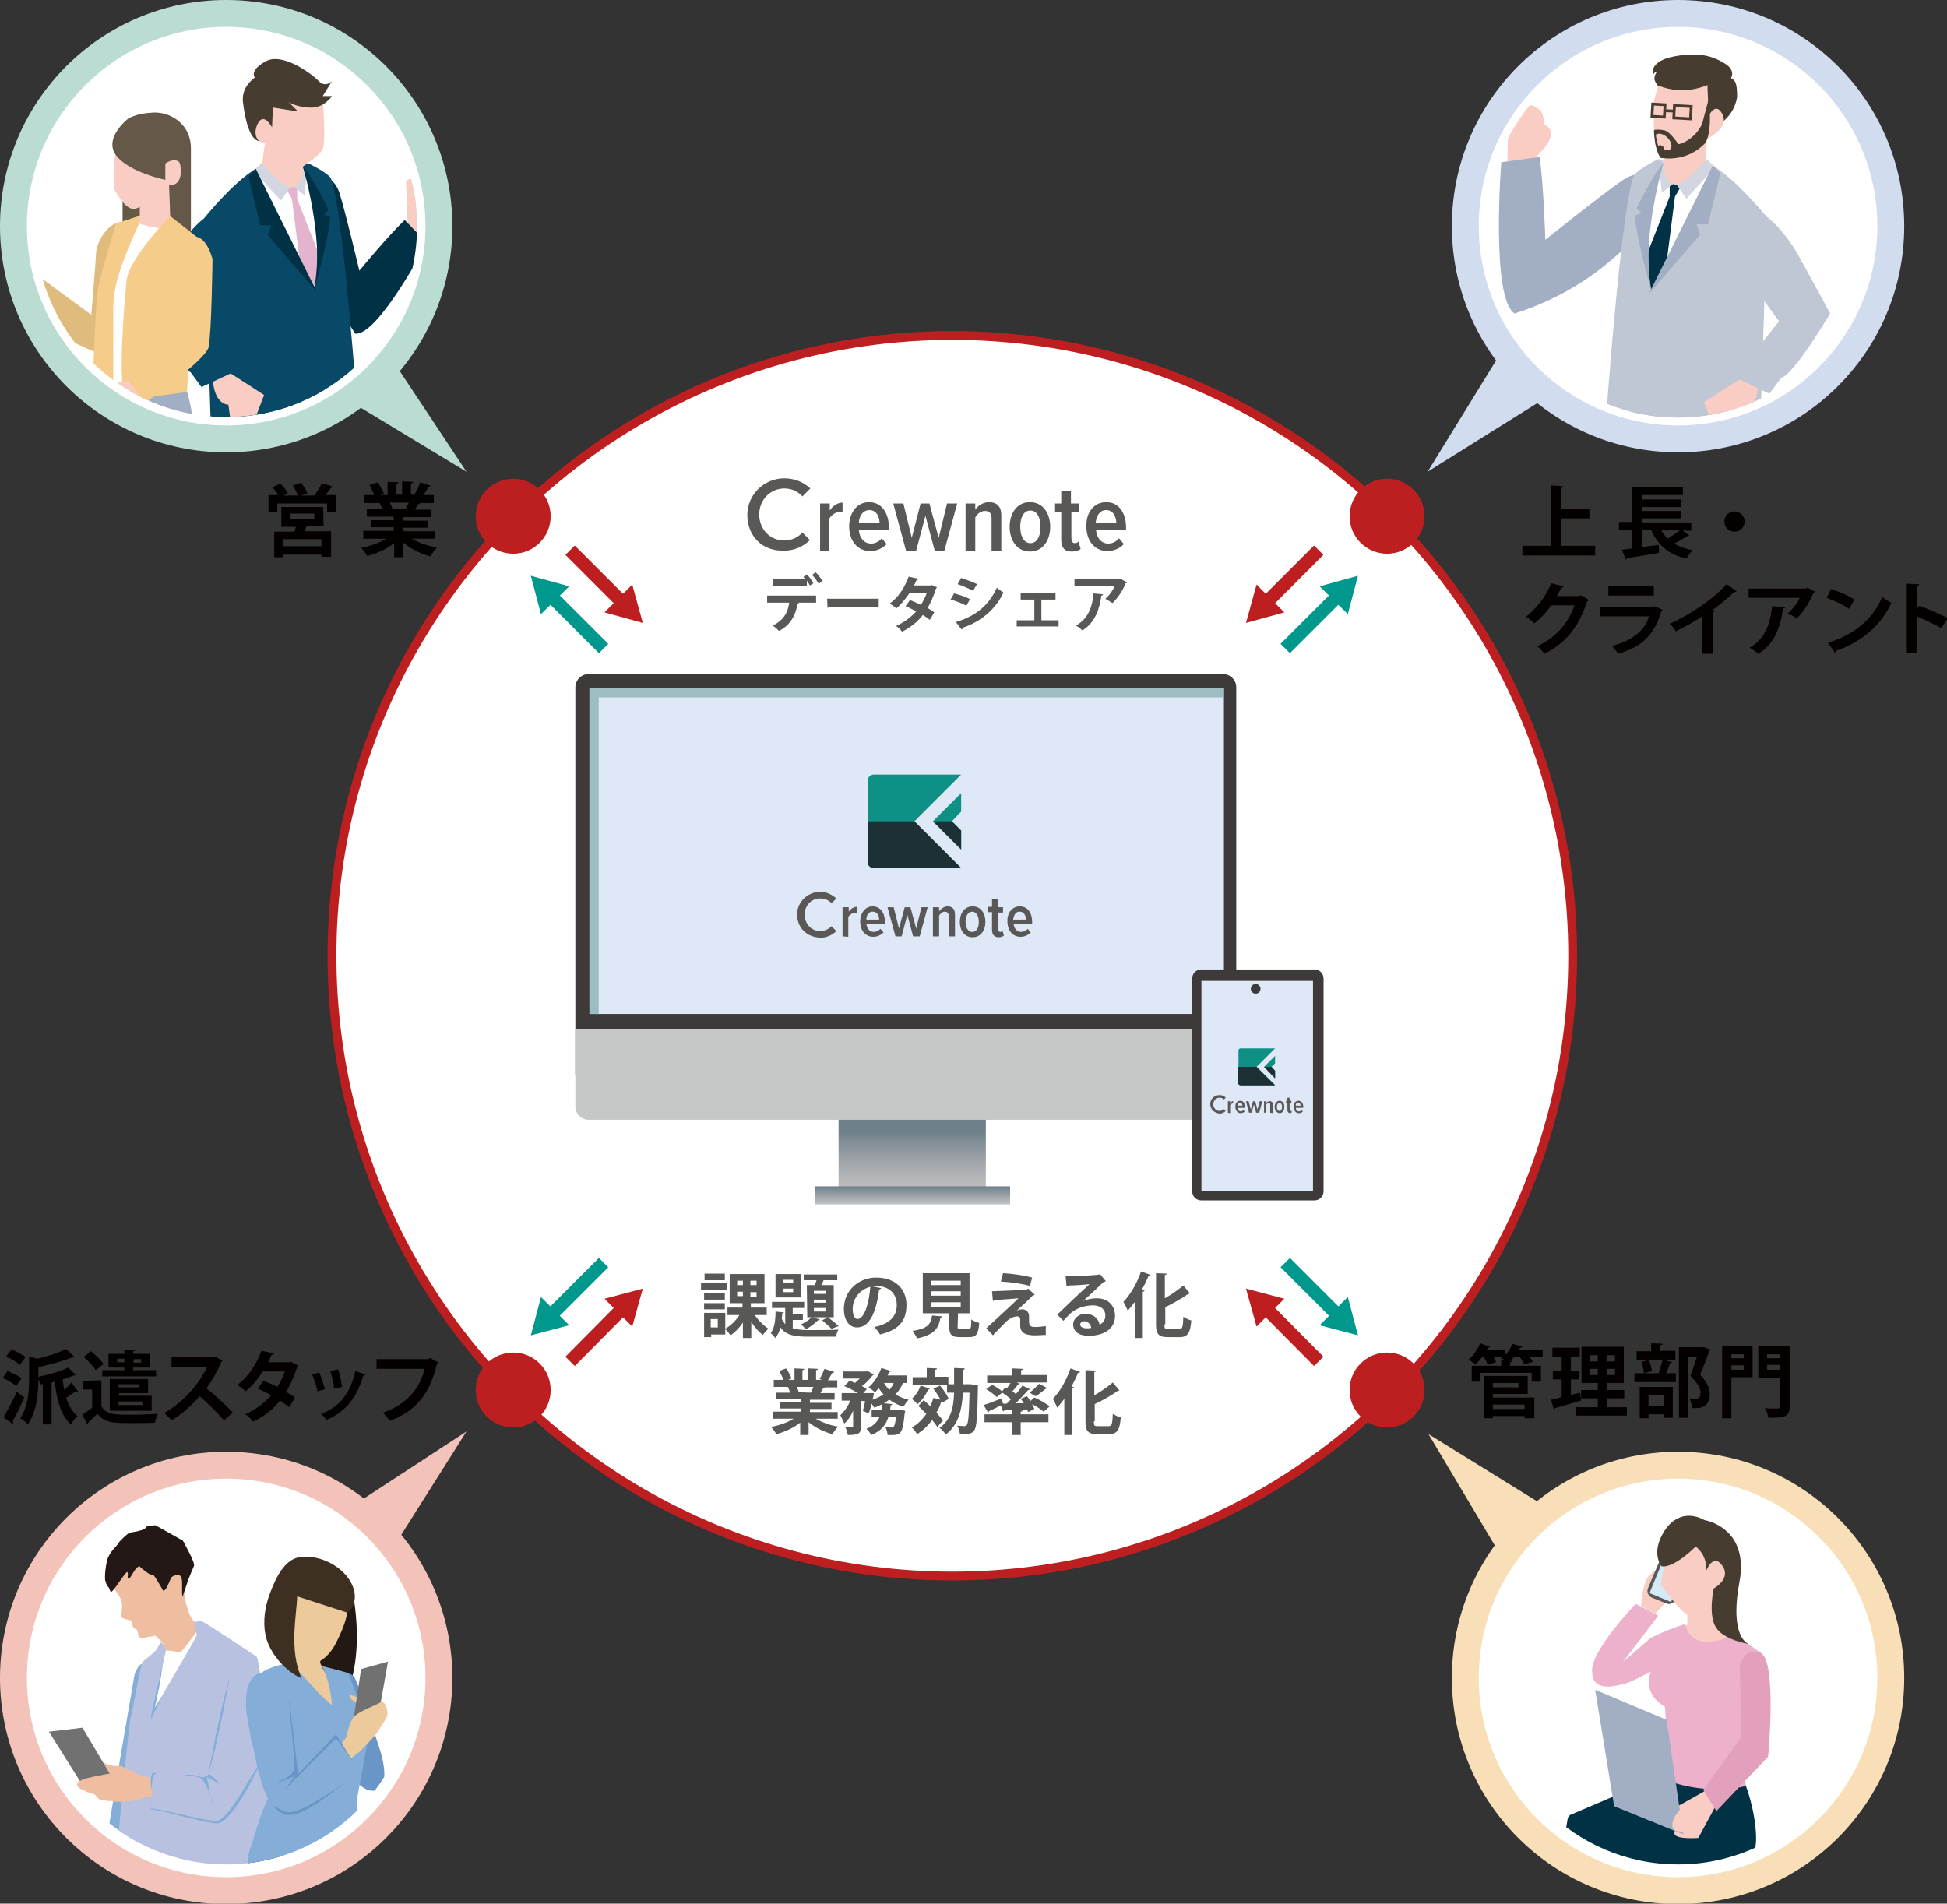 <?xml version="1.0" encoding="utf-8"?>
<!-- Generator: Adobe Illustrator 26.2.1, SVG Export Plug-In . SVG Version: 6.00 Build 0)  -->
<svg version="1.1" id="レイヤー_1" xmlns="http://www.w3.org/2000/svg" xmlns:xlink="http://www.w3.org/1999/xlink" x="0px"
	 y="0px" viewBox="0 0 441.6 431.8" style="enable-background:new 0 0 441.6 431.8;" xml:space="preserve">
<rect x="0" y="0" width="441.6" height="431.8" fill="#333333" stroke="none"/>
<style type="text/css">
	.st0{fill:#FFFFFF;}
	.st1{fill:url(#SVGID_1_);}
	.st2{fill:#3D3A39;}
	.st3{fill:#DEE8F6;}
	.st4{fill:#9CBEC2;}
	.st5{fill:url(#SVGID_00000003083463828498019360000004765041382744530590_);}
	.st6{fill:#C6C8C8;}
	.st7{fill:none;stroke:#BD1F21;stroke-width:2;stroke-miterlimit:10;}
	.st8{fill:#BD1F21;}
	.st9{fill:none;stroke:#00978C;stroke-width:3;stroke-miterlimit:10;}
	.st10{fill:#00978C;}
	.st11{fill:none;stroke:#BD1F21;stroke-width:3;stroke-miterlimit:10;}
	.st12{fill:#585857;}
	.st13{fill:#040000;}
	.st14{fill:#D1DCEF;}
	.st15{fill:#BADCD2;}
	.st16{fill:#F9DFB8;}
	.st17{fill:#F3C3BA;}
	.st18{clip-path:url(#SVGID_00000000911141631264412090000014365718887371785868_);}
	.st19{fill:#F9CDC4;}
	.st20{fill:#473C30;}
	.st21{fill:none;stroke:#473C30;stroke-width:0.641;stroke-miterlimit:10;}
	.st22{fill:none;stroke:#473C30;stroke-width:0.641;stroke-miterlimit:10;}
	.st23{fill:#003145;}
	.st24{fill:#A2AEC3;}
	.st25{fill:#C0C7D4;}
	.st26{fill:#070001;}
	.st27{fill:#D2D6E1;}
	.st28{clip-path:url(#SVGID_00000052817012839311898430000008702395328938510219_);}
	.st29{fill:#094968;}
	.st30{fill:#E4B3CE;}
	.st31{clip-path:url(#SVGID_00000008852216686590333350000008189656943927660182_);}
	.st32{fill:#F6DED0;}
	.st33{fill:#DFBB7E;}
	.st34{fill:#655848;}
	.st35{fill:#F5CC89;}
	.st36{clip-path:url(#SVGID_00000008121652654933138090000008245575864640625854_);}
	.st37{enable-background:new    ;}
	.st38{fill:#2B2B2B;}
	.st39{fill:#575555;}
	.st40{fill:#F0A896;}
	.st41{fill:#D9A4C4;}
	.st42{fill:#595857;}
	.st43{fill:#D3EAF7;}
	.st44{fill:#EDB1CB;}
	.st45{fill:#E3A0BD;}
	.st46{clip-path:url(#SVGID_00000082367030667003256210000015575346787371327123_);}
	.st47{fill:#84ADD7;}
	.st48{fill:#231815;}
	.st49{fill:#EFBEA0;}
	.st50{fill:#B9C1E0;}
	.st51{clip-path:url(#SVGID_00000018231399791970778690000006342099171740509859_);}
	.st52{fill:#68408C;}
	.st53{fill:#EDCA9B;}
	.st54{fill:#DCBA93;}
	.st55{fill:#221915;}
	.st56{fill:#60312A;}
	.st57{fill:#6A95C7;}
	.st58{fill:#3E2F23;}
	.st59{clip-path:url(#SVGID_00000000909434745481357010000014046601420707924130_);fill:#727171;}
	.st60{clip-path:url(#SVGID_00000137835375081905330860000008186696070953053621_);}
	.st61{clip-path:url(#SVGID_00000170259645271261662840000012971708233197611422_);fill:#727171;}
	.st62{clip-path:url(#SVGID_00000110444989950384795270000017155802402822888872_);}
	.st63{clip-path:url(#SVGID_00000115494747755578393990000005237708915276105888_);}
	.st64{clip-path:url(#SVGID_00000093877961910543524350000004858621885001658284_);}
	.st65{clip-path:url(#SVGID_00000091718211806818916780000012189933507888180370_);}
	.st66{clip-path:url(#SVGID_00000096764845783114350570000003354693577493619903_);}
	.st67{fill:none;}
	.st68{fill:#0E9085;}
	.st69{fill:#1D3036;}
</style>
<circle class="st0" cx="216" cy="216.8" r="140.7"/>
<g>
	<g>
		
			<linearGradient id="SVGID_1_" gradientUnits="userSpaceOnUse" x1="206.9" y1="189.325" x2="206.9" y2="159.925" gradientTransform="matrix(1 0 0 -1 0 431.89)">
			<stop  offset="0.478" style="stop-color:#6E808A"/>
			<stop  offset="0.606" style="stop-color:#8B959C"/>
			<stop  offset="0.772" style="stop-color:#ABAEB1"/>
			<stop  offset="0.91" style="stop-color:#BEBEBF"/>
			<stop  offset="1" style="stop-color:#C4C4C4"/>
		</linearGradient>
		<rect x="190.2" y="242.6" class="st1" width="33.4" height="29.4"/>
		<path class="st2" d="M280.3,243.4c0,1.6-1.3,3-3,3H133.5c-1.6,0-3-1.3-3-3v-87.5c0-1.6,1.3-3,3-3h143.9c1.6,0,3,1.3,3,3v87.5
			H280.3z"/>
		<rect x="133.7" y="156.1" class="st3" width="143.9" height="73.9"/>
		<polygon class="st4" points="135.8,158.2 277.5,158.2 277.5,156.1 133.7,156.1 133.7,230 135.8,230 		"/>
		
			<linearGradient id="SVGID_00000058548743800985668390000005636312274297598094_" gradientUnits="userSpaceOnUse" x1="207" y1="162.756" x2="207" y2="158.673" gradientTransform="matrix(1 0 0 -1 0 431.89)">
			<stop  offset="0" style="stop-color:#6E808A"/>
			<stop  offset="5.311348e-02" style="stop-color:#74848E"/>
			<stop  offset="0.153" style="stop-color:#7B8A93"/>
			<stop  offset="1" style="stop-color:#C4C4C4"/>
		</linearGradient>
		
			<rect x="184.9" y="269.1" style="fill:url(#SVGID_00000058548743800985668390000005636312274297598094_);" width="44.2" height="4.1"/>
		<path class="st6" d="M280.3,233.5V251c0,1.6-1.3,3-3,3H133.5c-1.6,0-3-1.3-3-3v-17.5H280.3z"/>
		<g>
			<path class="st2" d="M300.2,270.2c0,1.2-0.9,2.1-2.1,2.1h-25.6c-1.2,0-2.1-0.9-2.1-2.1V222c0-1.2,0.9-2.1,2.1-2.1h25.6
				c1.2,0,2.1,0.9,2.1,2.1V270.2z"/>
			<rect x="272.5" y="222.5" class="st3" width="25.3" height="47.7"/>
		</g>
	</g>
	<circle class="st2" cx="284.8" cy="224.3" r="1.1"/>
</g>
<circle class="st7" cx="216" cy="216.8" r="140.7"/>
<circle class="st8" cx="116.4" cy="117.1" r="8.5"/>
<circle class="st8" cx="314.6" cy="315.3" r="8.5"/>
<circle class="st8" cx="116.4" cy="315.3" r="8.5"/>
<circle class="st8" cx="314.6" cy="117.1" r="8.5"/>
<g>
	<g>
		<line class="st9" x1="125" y1="135.2" x2="136.9" y2="147.1"/>
		<g>
			<polygon class="st10" points="122.7,139.3 120.4,130.6 129.1,133 			"/>
		</g>
	</g>
</g>
<g>
	<g>
		<line class="st11" x1="129.3" y1="124.8" x2="141.2" y2="136.7"/>
		<g>
			<polygon class="st8" points="137.1,138.9 145.8,141.3 143.4,132.6 			"/>
		</g>
	</g>
</g>
<g>
	<g>
		<line class="st9" x1="303.4" y1="135.2" x2="291.5" y2="147.1"/>
		<g>
			<polygon class="st10" points="299.3,133 308,130.6 305.7,139.3 			"/>
		</g>
	</g>
</g>
<g>
	<g>
		<line class="st11" x1="299.1" y1="124.8" x2="287.2" y2="136.7"/>
		<g>
			<polygon class="st8" points="285,132.6 282.6,141.3 291.3,138.9 			"/>
		</g>
	</g>
</g>
<g>
	<g>
		<line class="st9" x1="125" y1="298.3" x2="136.9" y2="286.4"/>
		<g>
			<polygon class="st10" points="129.1,300.6 120.4,302.9 122.7,294.2 			"/>
		</g>
	</g>
</g>
<g>
	<g>
		<line class="st11" x1="129.3" y1="308.8" x2="141.2" y2="296.8"/>
		<g>
			<polygon class="st8" points="143.4,300.9 145.8,292.3 137.1,294.6 			"/>
		</g>
	</g>
</g>
<g>
	<g>
		<line class="st9" x1="303.4" y1="298.3" x2="291.5" y2="286.4"/>
		<g>
			<polygon class="st10" points="305.7,294.2 308,302.9 299.3,300.6 			"/>
		</g>
	</g>
</g>
<g>
	<g>
		<line class="st11" x1="299.1" y1="308.8" x2="287.2" y2="296.8"/>
		<g>
			<polygon class="st8" points="291.3,294.6 282.6,292.3 285,300.9 			"/>
		</g>
	</g>
</g>
<g>
	<path class="st12" d="M164.8,291.1v1.5H159v-1.5H164.8z M173.9,298.3h-2.7c0.8,1.2,2,2.4,3.1,3.1c-0.4,0.3-1,1-1.3,1.4
		c-0.9-0.7-1.9-1.8-2.6-3v3.7h-1.9V300c-0.8,1.2-1.8,2.2-2.8,2.9c-0.3-0.4-0.8-1.1-1.2-1.4v1.2h-3.2v0.6h-1.6v-5.5h4.8v3.6
		c1.2-0.7,2.4-1.8,3.2-3.1H165v-1.7h3.4v-1h-2.9V289h7.9v6.6h-3.1v1h3.6V298.3z M164.4,293.3v1.5h-4.7v-1.5H164.4z M159.7,297v-1.4
		h4.7v1.4H159.7z M164.4,288.9v1.5h-4.6v-1.5H164.4z M162.8,301.1v-1.9h-1.6v1.9H162.8z M167.2,290.5v1h1.3v-1H167.2z M167.2,293v1
		h1.3v-1H167.2z M171.6,291.5v-1h-1.4v1H171.6z M171.6,294.1v-1h-1.4v1H171.6z"/>
	<path class="st12" d="M179.8,299.4v1.9c1,0.3,2.2,0.4,3.6,0.4c1.1,0,5.5,0,6.8-0.1c-0.3,0.4-0.5,1.1-0.6,1.6h-6.2
		c-3.1,0-5.1-0.3-6.4-2.1c-0.2,0.9-0.6,1.8-1.2,2.4c-0.2-0.4-0.7-0.9-1-1.1c0.9-1.1,1.1-3.1,1.1-4.9l1.9,0.2c0,0.1-0.1,0.2-0.4,0.2
		c0,0.4,0,0.8-0.1,1.2c0.2,0.5,0.5,0.9,0.8,1.3v-3.7h-3v-1.4h7.3v1.4h-2.6v1.3h2.3v1.4L179.8,299.4L179.8,299.4z M181.7,289v5.3
		h-5.8V289H181.7z M179.9,291.1v-0.8h-2.3v0.8H179.9z M179.9,293.1v-0.8h-2.3v0.8H179.9z M183,291.5h1.8c0.1-0.3,0.3-0.7,0.4-1.1
		h-2.9v-1.3h7.6v1.3h-3.1c-0.1,0.3-0.3,0.7-0.5,1.1h2.8v7.3h-1.3c0.8,0.6,1.8,1.4,2.4,2l-1.6,0.6c-0.5-0.5-1.4-1.3-2.1-1.9l1.2-0.7
		h-3.3l1.5,0.5c0,0.1-0.2,0.2-0.4,0.2c-0.7,0.7-1.7,1.5-2.7,2c-0.3-0.3-0.8-0.8-1.1-1.1c0.9-0.4,1.8-1,2.4-1.6h-1L183,291.5
		L183,291.5z M187.3,293.5v-0.7h-2.7v0.7H187.3z M187.3,295.5v-0.7h-2.7v0.7H187.3z M187.3,297.5v-0.8h-2.7v0.8H187.3z"/>
	<path class="st12" d="M199.9,292.2c-0.1,0.1-0.3,0.3-0.5,0.3c-0.7,5.5-2.3,8.6-5,8.6c-1.7,0-3-1.5-3-4.2c0-4.1,3.3-7.1,7.3-7.1
		c4.5,0,6.9,2.7,6.9,6.2c0,3.8-1.9,5.7-6,6.7c-0.3-0.5-0.8-1.2-1.3-1.7c3.6-0.7,5.1-2.5,5.1-5c0-2.6-1.8-4.3-4.7-4.3
		c-0.3,0-0.5,0-0.8,0.1L199.9,292.2z M197.4,291.9c-2.4,0.6-4,2.7-4,5c0,1.3,0.4,2.3,1.1,2.3C196.1,299.1,197.1,295.6,197.4,291.9z"
		/>
	<path class="st12" d="M213.7,298.6c0,0.1-0.2,0.3-0.4,0.3c-0.4,2.2-1.1,3.8-5.3,4.7c-0.2-0.5-0.7-1.3-1-1.7
		c3.6-0.6,4.1-1.6,4.4-3.5L213.7,298.6z M217.2,300.9c0,0.5,0.1,0.6,0.7,0.6h1.7c0.6,0,0.7-0.3,0.7-2.2c0.4,0.3,1.2,0.6,1.8,0.8
		c-0.2,2.6-0.7,3.2-2.3,3.2h-2.1c-1.9,0-2.4-0.6-2.4-2.4v-3h-6v-9.1h10.6v9.1h-2.6L217.2,300.9L217.2,300.9z M211.1,290.5v1h6.8v-1
		H211.1z M211.1,292.9v1h6.8v-1H211.1z M211.1,295.4v1h6.8v-1H211.1z"/>
	<path class="st12" d="M230.6,297.3c0.4-0.2,0.9-0.3,1.3-0.3c0.9,0,1.5,0.7,1.5,1.5c0,0.5,0,1,0,1.3c0,1.2,0.7,1.2,1.5,1.2
		c0.7,0,1.6-0.1,2.3-0.2c0,0.3,0,0.5,0,0.7c0,0.8,0,1.3,0,1.3c-0.7,0-1.5,0.1-2.3,0.1c-0.5,0-1,0-1.4-0.1c-1.3-0.1-2.1-0.9-2.1-2
		c0-0.4,0-1,0-1.4c0-0.5-0.2-0.8-0.7-0.8c-0.7,0-1.7,0.4-2.6,1.3c-0.8,0.8-2.4,2.4-2.9,3c0,0-0.3-0.4-1.5-1.6c1.6-1.5,6-5.5,7.3-6.8
		c-1,0.1-3.8,0.3-5.5,0.4c-0.1,0.1-0.1,0.2-0.3,0.2l-0.2-2.2c2.2-0.1,6.2-0.2,7.9-0.4l0.3-0.2l1.5,1.4c-0.1,0.1-0.2,0.1-0.4,0.1
		C233.4,294.8,231.9,296.1,230.6,297.3L230.6,297.3z M233.6,291.7c-1.6-0.5-4.6-0.9-6.6-1l0.5-1.9c2.1,0.1,4.8,0.5,6.6,1
		L233.6,291.7z"/>
	<path class="st12" d="M245.7,295.1c0.9-0.4,2.1-0.6,3.1-0.6c2.4,0,4.1,1.5,4.1,4c0,2.9-2.5,4.5-6,4.5c-2.1,0-3.5-0.9-3.5-2.6
		c0-1.3,1.3-2.4,2.8-2.4c1.7,0,3,1.1,3.2,2.5c0.8-0.4,1.3-1.1,1.3-2.1c0-1.4-1.1-2.3-2.8-2.3c-2.2,0-4.2,0.9-5.3,2
		c-0.4,0.4-1,1-1.4,1.5l-1.4-1.4c1.1-1.1,5.2-5,7.3-6.9c-0.8,0.1-3.6,0.3-4.8,0.3c0,0.1-0.2,0.2-0.4,0.2l-0.2-2.3
		c2,0,6.6-0.2,7.6-0.4l0.2-0.1l1.3,1.6c-0.1,0.1-0.3,0.2-0.5,0.2C249.5,291.6,247,293.9,245.7,295.1L245.7,295.1z M246.5,301.3
		c0.3,0,0.8,0,1-0.1c-0.1-0.8-0.8-1.5-1.5-1.5c-0.5,0-1,0.3-1,0.7C245,301.2,246,301.3,246.5,301.3z"/>
	<path class="st12" d="M257.4,303.5v-8.2c-0.5,0.7-1.1,1.4-1.6,2c-0.2-0.5-0.7-1.5-1-2c1.5-1.5,3.1-4.2,4-6.9l2.2,0.8
		c-0.1,0.2-0.3,0.2-0.5,0.2c-0.4,1-0.9,2.1-1.5,3.1l0.6,0.2c0,0.1-0.2,0.3-0.4,0.3v10.5H257.4z M264.1,300.4c0,1,0.1,1.1,0.9,1.1
		h2.4c0.8,0,0.9-0.5,1-2.8c0.5,0.3,1.2,0.7,1.8,0.8c-0.2,2.8-0.8,3.8-2.6,3.8h-2.8c-2,0-2.6-0.7-2.6-2.9v-11.6l2.4,0.1
		c0,0.2-0.1,0.3-0.4,0.3v5.3c1.6-0.9,3.1-2,4.2-2.9l1.5,1.8c-0.1,0-0.2,0.1-0.4,0.1c-1.4,1-3.3,2.1-5.2,3v3.9H264.1z"/>
	<path class="st12" d="M189.7,321.8H185c1.4,0.8,3.2,1.5,5.1,1.8c-0.4,0.4-1,1.2-1.3,1.7c-2-0.5-3.9-1.5-5.4-2.7v2.9h-1.9v-2.8
		c-1.5,1.2-3.5,2.1-5.4,2.6c-0.3-0.5-0.8-1.2-1.2-1.6c1.8-0.4,3.7-1,5.1-1.9h-4.6v-1.6h6.2v-0.7h-4.7v-1.4h4.7v-0.7h-5.5v-1.5h3.1
		c-0.1-0.4-0.3-0.9-0.5-1.3h0.2l0,0h-3.4V313h2.2c-0.2-0.6-0.6-1.4-1-2l1.6-0.6c0.5,0.7,1,1.6,1.2,2.3l-0.8,0.3h1.5v-2.6l2.2,0.1
		c0,0.2-0.1,0.3-0.4,0.3v2.2h1.2v-2.6l2.3,0.1c0,0.2-0.2,0.3-0.4,0.3v2.2h1.4l-0.6-0.2c0.4-0.6,0.8-1.6,1.1-2.3l2.2,0.7
		c0,0.1-0.2,0.2-0.4,0.2c-0.3,0.5-0.7,1.1-1,1.7h2.1v1.6H187h0.1c-0.1,0.1-0.2,0.2-0.4,0.2c-0.2,0.3-0.4,0.7-0.6,1.1h3.2v1.5h-5.6
		v0.7h4.9v1.4h-4.9v0.7h6.3v1.5H189.7z M183.9,315.9c0.2-0.4,0.4-0.8,0.6-1.3h-3.8c0.2,0.4,0.4,0.9,0.5,1.2h-0.3l0,0L183.9,315.9z"
		/>
	<path class="st12" d="M205.8,313.7h-1c-0.4,1-1,1.9-1.7,2.6c0.9,0.5,1.9,1,3,1.2c-0.4,0.4-0.9,1.1-1.2,1.6
		c-1.2-0.4-2.2-0.9-3.2-1.6c-0.4,0.3-0.8,0.5-1.2,0.8l1.9,0.2c0,0.1-0.2,0.2-0.4,0.3l-0.1,1h1.9h0.4l1.1,0.2c0,0.1,0,0.4-0.1,0.5
		c-0.5,5-0.8,5.1-3.9,5c0-0.5-0.2-1.3-0.5-1.8c0.6,0.1,1.1,0.1,1.4,0.1c0.2,0,0.4,0,0.5-0.2c0.2-0.2,0.4-0.8,0.5-2.2h-1.7
		c-0.5,1.7-1.6,3.2-3.9,4.1c-0.2-0.4-0.7-1.1-1.1-1.4c1.6-0.6,2.5-1.6,3-2.7h-1.8v-1.6h2.2c0.1-0.4,0.1-0.9,0.2-1.3
		c-0.6,0.3-1.2,0.6-1.8,0.8c-0.1-0.2-0.4-0.6-0.6-0.9c-0.2,0.8-0.4,1.6-0.7,2.2l-1.3-0.6c0.2-0.6,0.4-1.4,0.5-2.2h-0.9v5.7
		c0,1.7-0.6,2-3,2c-0.1-0.5-0.3-1.3-0.6-1.8c0.6,0,1.3,0,1.5,0s0.3-0.1,0.3-0.2V320c-0.5,1.2-1.2,2.2-2,2.9
		c-0.2-0.5-0.6-1.3-0.9-1.9c0.9-0.8,1.7-2,2.3-3.3h-2V316h3.7c-0.9-0.5-2.1-1.2-3.1-1.6l1.2-1.2c0.4,0.1,0.8,0.3,1.2,0.5
		c0.4-0.3,0.8-0.7,1.1-1h-3.8v-1.6h5.3l0.3-0.1l1.4,0.8c-0.1,0.1-0.2,0.2-0.3,0.2c-0.6,0.8-1.4,1.7-2.4,2.4c0.4,0.2,0.8,0.5,1.1,0.7
		l-0.8,0.9h1.4h1c0,0.2,0,0.4-0.3,1.5c0.9-0.3,1.7-0.7,2.5-1.2c-0.4-0.4-0.7-0.9-1.1-1.4c-0.3,0.3-0.5,0.6-0.8,0.9
		c-0.4-0.3-1.1-0.8-1.5-1.1c1.2-1,2.3-2.7,2.9-4.4l2.2,0.7c0,0.1-0.2,0.2-0.4,0.2c-0.1,0.3-0.2,0.5-0.4,0.8h4.4v1.7H205.8z
		 M200.5,313.7c0.3,0.6,0.8,1.1,1.2,1.6c0.4-0.5,0.8-1,1-1.6H200.5z"/>
	<path class="st12" d="M210.9,315c-0.1,0.1-0.2,0.2-0.4,0.2c-0.5,1.2-1.4,2.5-2.4,3.3c-0.3-0.3-0.9-0.9-1.3-1.2c0.8-0.7,1.6-1.8,2-3
		L210.9,315z M213.2,314.3c0.8,0.9,1.6,2.2,2,3l-1.6,0.9l-0.1-0.3c-0.3,0.9-0.6,1.7-1.1,2.5c0.6,0.7,1.1,1.3,1.5,1.8
		c-0.5,0.5-0.9,1-1.3,1.5c-0.3-0.5-0.7-1-1.2-1.6c-0.9,1.3-2.1,2.4-3.4,3.2c-0.2-0.4-0.8-1.2-1.2-1.5c1.3-0.7,2.4-1.8,3.3-3.1
		c-0.6-0.6-1.2-1.2-1.8-1.8l1.2-1.3c0.5,0.4,1,0.9,1.5,1.4c0.3-0.6,0.5-1.2,0.7-1.9l1.6,0.4c-0.4-0.8-1-1.7-1.6-2.5L213.2,314.3z
		 M220.8,314.2h1c0,0.2,0,0.4,0,0.6c-0.1,6.6-0.3,8.9-0.8,9.6c-0.6,0.9-1.3,0.9-3.3,0.9c0-0.5-0.2-1.3-0.6-1.9
		c0.7,0,1.3,0.1,1.6,0.1s0.4-0.1,0.6-0.3c0.3-0.4,0.5-2.3,0.6-7.3h-1.5c-0.2,4-1.1,7.4-3.9,9.5c-0.3-0.5-0.9-1.2-1.4-1.5
		c2.5-1.8,3.2-4.5,3.3-8h-1.6v-1.8H207v-1.7h3.2v-2.1l2.3,0.1c0,0.2-0.1,0.3-0.4,0.3v1.6h3v1.7h1.3c0-1.2,0-2.4,0-3.7l2.4,0.1
		c0,0.2-0.1,0.3-0.4,0.4c0,1.1,0,2.2,0,3.2h1.9L220.8,314.2z"/>
	<path class="st12" d="M231.9,319.9c0,0.2-0.1,0.3-0.4,0.3v0.6h6.3v1.8h-6.3v2.9h-2v-2.9h-6.2v-1.8h6.2v-1l-1.7,0.1
		c0,0.1-0.1,0.2-0.3,0.2l-0.5-1.3c-1,0.5-2,1-2.7,1.3c0,0.1-0.1,0.3-0.2,0.3l-1-1.7c1-0.3,2.6-0.9,4.1-1.5l0.3,1.2h0.8
		c0.3-0.3,0.7-0.6,1-1c-0.6-0.5-1.3-1.1-2-1.5l-1.2,1c-0.5-0.5-1.6-1.3-2.4-1.8l1.3-1c0.8,0.4,1.7,1,2.3,1.5l0.7-0.9l0.4,0.2
		c0.3-0.4,0.5-0.8,0.8-1.2h-5.3V312h5.7v-1.6l2.4,0.1c0,0.1-0.1,0.3-0.4,0.3v1.1h5.8v1.7h-6.8l0.7,0.3c-0.1,0.1-0.3,0.2-0.4,0.1
		c-0.3,0.5-0.8,1.1-1.3,1.6c0.3,0.2,0.6,0.4,0.8,0.6c0.6-0.6,1.1-1.3,1.5-1.9l1.7,0.8c0,0.1-0.2,0.2-0.4,0.2c-0.8,0.9-1.8,2-2.8,3
		h1.8c-0.2-0.4-0.5-0.7-0.7-1l1.4-0.6c0.3,0.3,0.5,0.7,0.8,1.1l0.9-0.8c1.2,0.5,2.7,1.4,3.5,2l-1.4,1.2c-0.6-0.5-1.6-1.2-2.6-1.7
		c0.2,0.4,0.4,0.8,0.5,1.1l-1.4,0.7c-0.1-0.2-0.1-0.4-0.3-0.6c-1,0.1-2,0.1-2.9,0.1l0,0L231.9,319.9z M237.6,314.9
		c-0.1,0.1-0.2,0.1-0.4,0.1c-0.6,0.5-1.6,1.3-2.3,1.7l-1.4-0.8c0.7-0.5,1.6-1.4,2.2-2L237.6,314.9z"/>
	<path class="st12" d="M241.4,325.5v-8.2c-0.5,0.7-1.1,1.4-1.6,2c-0.2-0.5-0.7-1.5-1-2c1.5-1.5,3.1-4.2,4-6.9l2.2,0.8
		c-0.1,0.2-0.3,0.2-0.5,0.2c-0.4,1-0.9,2.1-1.5,3.1l0.6,0.2c0,0.1-0.2,0.3-0.4,0.3v10.5H241.4z M248.1,322.4c0,1,0.1,1.1,0.9,1.1
		h2.4c0.8,0,0.9-0.5,1-2.8c0.5,0.3,1.2,0.7,1.8,0.8c-0.2,2.8-0.8,3.8-2.6,3.8h-2.8c-2,0-2.6-0.7-2.6-2.9v-11.6l2.4,0.1
		c0,0.2-0.1,0.3-0.4,0.3v5.3c1.6-0.9,3.1-2,4.2-2.9l1.5,1.8c-0.1,0-0.2,0.1-0.4,0.1c-1.4,1-3.3,2.1-5.2,3v3.9H248.1z"/>
</g>
<g>
	<path class="st12" d="M174,136.7v-1.6h11.1v1.6h-4.2l0.3,0.1c0,0.1-0.1,0.2-0.3,0.2c-0.4,2.2-1.4,4.7-4.2,6.1
		c-0.3-0.3-1-0.9-1.4-1.2c2.7-1.4,3.4-3.2,3.7-5.2L174,136.7L174,136.7z M183.7,132.8c-0.2-0.3-0.4-0.7-0.7-1.1v1.3h-7.7v-1.6h7.4
		c-0.2-0.2-0.3-0.4-0.5-0.5l0.8-0.6c0.5,0.5,1.2,1.4,1.5,2L183.7,132.8z M185.7,132.4c-0.3-0.5-1-1.5-1.5-2l0.8-0.6
		c0.5,0.5,1.2,1.4,1.6,2L185.7,132.4z"/>
	<path class="st12" d="M187.6,135.8h11.7v1.8h-11.1c-0.1,0.1-0.3,0.2-0.5,0.3L187.6,135.8z"/>
	<path class="st12" d="M212.5,133.2c0,0.1-0.1,0.2-0.2,0.3c-0.5,1.6-1.2,3.2-1.9,4.4c0.5,0.3,1.1,0.7,1.5,1l-1,1.7
		c-0.4-0.3-1.1-0.8-1.6-1.1c-1.2,1.6-2.8,2.8-4.7,3.8c-0.3-0.4-0.9-1.1-1.4-1.3c1.8-0.8,3.3-1.9,4.6-3.3c-0.7-0.4-1.6-0.9-2.4-1.2
		l1-1.4c0.8,0.3,1.6,0.7,2.5,1.1c0.5-0.9,1-1.8,1.3-2.7h-3.9c-0.9,1.3-1.9,2.6-3,3.5c-0.3-0.3-1-0.8-1.5-1.1c2-1.4,3.4-3.7,4.3-6.1
		l2.3,0.5c-0.1,0.2-0.2,0.2-0.5,0.2c-0.1,0.4-0.4,0.9-0.6,1.3h3.7l0.3-0.1L212.5,133.2z"/>
	<path class="st12" d="M216.4,134.6c1.2,0.3,2.7,0.8,3.6,1.3l-0.8,1.5c-0.9-0.5-2.4-1.1-3.6-1.4L216.4,134.6z M216.8,141.1
		c4.3-1.3,7.4-3.6,9.3-7.8c0.3,0.3,1.2,0.9,1.5,1.1c-1.9,4-5.3,6.7-9.3,8c0,0.1,0,0.3-0.2,0.4L216.8,141.1z M218,131.1
		c1.2,0.4,2.6,0.9,3.6,1.4l-0.9,1.5c-1-0.5-2.3-1.1-3.5-1.5L218,131.1z"/>
	<path class="st12" d="M239.4,134.6v1.4h-3.2v4.7h3.9v1.4h-9.5v-1.4h4V136h-3.1v-1.4H239.4z"/>
	<path class="st12" d="M255.6,132.1c0,0.1-0.1,0.2-0.3,0.2c-0.6,1.6-1.8,3.4-3,4.5c-0.4-0.3-1.1-0.7-1.6-1c0.9-0.7,1.7-1.9,2.1-2.8
		h-9.1v-1.7h10.1l0.2-0.1L255.6,132.1z M250.2,134.8c0,0.1-0.2,0.3-0.4,0.3c-0.4,3.1-1.5,6.2-4.3,7.9c-0.4-0.3-1-0.9-1.5-1.1
		c2.7-1.4,3.8-4.2,4-7.3L250.2,134.8z"/>
</g>
<g>
	<path class="st13" d="M75.6,110.4c-0.1,0.1-0.2,0.2-0.5,0.2c-0.3,0.5-0.8,1.1-1.3,1.7h2.5v3.9h-2.1v-2H62.9v2h-2v-3.9h2.2
		c-0.3-0.6-0.9-1.3-1.3-1.8l1.8-0.8c0.6,0.6,1.4,1.5,1.7,2.2l-1,0.5h3.3c-0.3-0.7-0.8-1.6-1.2-2.3l1.9-0.6c0.5,0.7,1.2,1.7,1.4,2.4
		l-1.4,0.5h3c0.6-0.8,1.3-1.9,1.7-2.8L75.6,110.4z M73.4,119.4h-3.9c-0.1,0.3-0.3,0.7-0.4,1.1h6v5.8h-2.2v-0.5h-8.6v0.6h-2.1v-5.8
		h4.6l0.3-1.1h-3.3V115h9.5L73.4,119.4L73.4,119.4z M72.9,123.9v-1.6h-8.6v1.6H72.9z M65.9,116.5v1.3h5.4v-1.3H65.9z"/>
	<path class="st13" d="M98.6,122.2h-5.2c1.5,0.9,3.6,1.6,5.7,2c-0.5,0.5-1.1,1.4-1.5,2c-2.3-0.6-4.4-1.7-6.1-3.1v3.3h-2.1v-3.2
		c-1.7,1.3-3.9,2.4-6.1,2.9c-0.3-0.5-0.9-1.4-1.4-1.8c2-0.4,4.2-1.2,5.7-2.1h-5.2v-1.8h6.9v-0.8h-5.2V118h5.2v-0.8h-6.1v-1.7h3.5
		c-0.1-0.5-0.4-1-0.6-1.4h0.2l0,0h-3.8v-1.8h2.4c-0.3-0.7-0.7-1.6-1.1-2.3l1.9-0.6c0.5,0.8,1.1,1.9,1.4,2.6l-0.9,0.3h1.7v-3l2.5,0.1
		c0,0.2-0.2,0.3-0.5,0.3v2.5h1.3v-3l2.5,0.1c0,0.2-0.2,0.3-0.5,0.4v2.5h1.5l-0.6-0.2c0.4-0.7,1-1.8,1.2-2.6l2.4,0.8
		c-0.1,0.1-0.2,0.2-0.5,0.2c-0.3,0.6-0.7,1.3-1.2,1.9h2.4v1.8h-3.3l0.2,0.1c-0.1,0.1-0.3,0.2-0.5,0.2c-0.2,0.4-0.4,0.8-0.7,1.2h3.6
		v1.7h-6.3v0.8H97v1.6h-5.5v0.8h7.1V122.2z M92,115.5c0.2-0.4,0.5-1,0.7-1.5h-4.3c0.3,0.5,0.5,1,0.6,1.4l-0.3,0.1l0,0H92z"/>
</g>
<g>
	<path class="st13" d="M354.1,123.8h7.7v2.2h-16.5v-2.2h6.5v-13.7l2.8,0.2c0,0.2-0.2,0.3-0.5,0.4v4.7h6.4v2.2h-6.4V123.8z"/>
	<path class="st13" d="M381.6,120.3l1.6,1.2c-0.1,0.1-0.3,0.1-0.5,0.1c-0.8,0.5-1.9,1.2-3,1.7c1.2,0.7,2.6,1.2,4.2,1.5
		c-0.5,0.5-1.1,1.4-1.4,1.9c-4.1-0.9-6.5-3.1-8-6.5h-2.1v3.9c1.2-0.2,2.6-0.3,3.8-0.5l0.1,1.8c-2.7,0.5-5.5,0.9-7.3,1.2
		c0,0.2-0.2,0.3-0.3,0.3l-0.8-2.2l2.3-0.3v-4.1h-3v-1.9h3v-7.9h11.5v1.8h-9.3v1h8.8v1.7h-8.8v0.9h8.8v1.7h-8.8v0.9h11.2v1.9
		L381.6,120.3L381.6,120.3z M376.8,120.3c0.4,0.7,0.9,1.3,1.4,1.9c1-0.6,2-1.3,2.8-1.9H376.8z"/>
	<path class="st13" d="M395.7,118.3c0,1.3-1,2.3-2.3,2.3s-2.3-1-2.3-2.3s1-2.3,2.3-2.3S395.7,117.1,395.7,118.3z"/>
	<path class="st13" d="M360.4,136.1c-0.1,0.1-0.3,0.3-0.4,0.3c-2,5.9-4.8,9.4-9.7,11.9c-0.4-0.5-1-1.3-1.7-1.7
		c4.5-2.1,7.1-5.3,8.5-9.3h-5.3c-0.9,1.4-2.4,3-3.8,4.1c-0.4-0.4-1.2-1.1-1.9-1.5c2.3-1.8,4.6-4.6,5.7-7.6l2.9,0.7
		c-0.1,0.2-0.3,0.3-0.6,0.3c-0.3,0.6-0.6,1.3-1,1.9h5.1l0.3-0.2L360.4,136.1z"/>
	<path class="st13" d="M377.1,138.3c-0.1,0.1-0.2,0.2-0.3,0.3c-1.6,5.5-4.4,8.1-9.8,9.7c-0.3-0.5-0.9-1.3-1.4-1.8
		c4.5-1.1,7.5-3.5,8.4-6.7h-11v-2.1h11.9l0.3-0.2L377.1,138.3z M375.1,135.1h-10.3V133h10.3V135.1z"/>
	<path class="st13" d="M393.9,134.1c-0.1,0.1-0.3,0.2-0.6,0.2c-1.4,1.4-3.2,2.8-4.9,4.1c0.2,0.1,0.4,0.1,0.6,0.2
		c-0.1,0.2-0.2,0.3-0.5,0.3v9.4h-2.4v-8.5c-1.6,1.1-4,2.4-6,3.4c-0.3-0.5-0.9-1.3-1.4-1.7c4.7-2.1,10.1-5.8,12.9-9L393.9,134.1z"/>
	<path class="st13" d="M411.7,134.2c-0.1,0.1-0.2,0.2-0.4,0.3c-0.8,2-2.3,4.4-3.8,5.8c-0.5-0.4-1.4-0.9-2-1.2
		c1.1-0.9,2.2-2.4,2.7-3.5h-11.6v-2.1h13l0.3-0.2L411.7,134.2z M404.9,137.7c0,0.2-0.2,0.3-0.5,0.4c-0.5,3.9-1.9,8-5.6,10.2
		c-0.5-0.4-1.4-1.1-2-1.4c3.4-1.8,4.8-5.4,5.1-9.4L404.9,137.7z"/>
	<path class="st13" d="M415.3,133.6c1.8,0.6,4,1.5,5.3,2.4l-1.2,2.1c-1.3-0.9-3.4-1.9-5.1-2.5L415.3,133.6z M414.6,145.8
		c6.1-1.9,10.2-5.4,12.3-10.4c0.7,0.5,1.4,1,2.1,1.3c-2.2,4.9-6.5,8.8-12.5,10.9c0,0.2-0.1,0.4-0.3,0.5L414.6,145.8z"/>
	<path class="st13" d="M440.3,142.5c-1.5-0.9-3.9-2-5.6-2.7v8.4h-2.4v-15.8l3,0.1c0,0.2-0.2,0.4-0.5,0.4v5.1l0.5-0.6
		c2,0.7,4.7,1.9,6.5,2.8L440.3,142.5z"/>
</g>
<g>
	<path class="st13" d="M1.7,311c1.1,0.4,2.5,1.1,3.2,1.6l-1.2,1.8c-0.7-0.6-2-1.4-3.1-1.8L1.7,311z M0.8,321.5
		c0.8-1.4,2.1-3.7,3-5.8l1.7,1.3c-0.8,1.9-1.8,3.9-2.6,5.3c0.1,0.1,0.1,0.3,0.1,0.4s0,0.2-0.1,0.3L0.8,321.5z M2.6,306.1
		c1.1,0.4,2.5,1.2,3.2,1.7l-1.3,1.8c-0.6-0.6-2-1.4-3.1-1.9L2.6,306.1z M17.2,311.9c-0.1,0.1-0.2,0.1-0.5,0.1
		c-0.7,0.3-1.6,0.6-2.5,0.9c0.1,0.8,0.2,1.6,0.4,2.4c0.6-0.6,1.2-1.2,1.6-1.7l1.5,2c-0.1,0-0.2,0.1-0.3,0.1c-0.1,0-0.2,0-0.3-0.1
		c-0.5,0.4-1.4,1-2.1,1.5c0.6,1.7,1.4,3.2,2.6,4.1c-0.5,0.4-1.2,1.3-1.5,1.9c-2.3-2-3.2-5.5-3.7-9.7l-0.7,0.2v9.5h-2V314l-0.6,0
		c-0.1-0.3-0.2-0.7-0.4-1.1l0,0c0,2.9-0.3,7.2-2.4,10.2c-0.3-0.5-1.2-1.1-1.7-1.4c1.8-2.7,2-6.4,2-9v-5l1.9,0.5
		c2.4-0.6,4.9-1.4,6.5-2.2l1.9,1.8c-0.1,0.1-0.2,0.1-0.5,0.1c-2,0.8-4.9,1.6-7.7,2.2v2.2c2.5-0.5,5.1-1.3,6.8-2.1L17.2,311.9z"/>
	<path class="st13" d="M23,313.1v5.9c1.1,1.9,3.2,1.9,6.4,1.9c2.2,0,4.7-0.1,6.4-0.2c-0.2,0.5-0.6,1.4-0.6,2
		c-1.4,0.1-3.3,0.1-5.2,0.1c-4.2,0-6.2,0-7.9-2.1c-0.7,0.7-1.5,1.4-2.1,2c0,0.2-0.1,0.3-0.2,0.4l-1.1-2.2c0.7-0.5,1.5-1,2.2-1.6
		v-4.1h-2v-2L23,313.1L23,313.1z M20.6,306.5c1,0.8,2.3,2,2.9,2.9l-1.8,1.4c-0.5-0.9-1.7-2.1-2.7-3L20.6,306.5z M28.2,310.8v-0.6
		h-3.6v-3.1h3.6v-1l2.5,0.1c0,0.2-0.1,0.3-0.5,0.3v0.6H34v3.1h-3.8v0.6h5.2v1.4H23.2v-1.4H28.2z M33.6,316H27v0.6h7.4v3.4h-9.5v-7.2
		h8.7V316z M26.6,309h1.6v-0.8h-1.6V309z M31.5,314h-4.6v0.7h4.6V314z M32.3,317.9h-5.4v0.8h5.4V317.9z M32,308.3h-1.7v0.8H32V308.3
		z"/>
	<path class="st13" d="M50.5,308.6c-0.1,0.1-0.2,0.3-0.3,0.3c-1,2.3-1.9,4-3.4,6c1.8,1.4,4.4,3.8,6,5.5l-2,1.8
		c-1.4-1.7-4-4.2-5.5-5.5c-1.7,1.9-4,4.1-6.4,5.5c-0.4-0.5-1.2-1.3-1.7-1.7c4.5-2.4,8.1-6.8,9.8-10.5h-8.1v-2.2h9.4l0.4-0.1
		L50.5,308.6z"/>
	<path class="st13" d="M67.7,309.8c0,0.1-0.1,0.2-0.3,0.3c-0.7,2.1-1.6,4.2-2.5,5.6c0.6,0.4,1.5,0.9,2,1.3l-1.3,2.2
		c-0.5-0.4-1.4-1-2.1-1.5c-1.6,2-3.6,3.6-6.1,4.8c-0.3-0.5-1.2-1.4-1.8-1.7c2.3-1,4.3-2.5,5.9-4.3c-1-0.6-2.1-1.1-3-1.5l1.2-1.8
		c1,0.4,2.1,0.8,3.2,1.4c0.7-1.1,1.3-2.3,1.7-3.5h-5c-1.1,1.7-2.5,3.4-3.9,4.5c-0.4-0.4-1.3-1.1-1.9-1.4c2.5-1.9,4.4-4.8,5.5-7.8
		l2.9,0.6c-0.1,0.2-0.3,0.3-0.6,0.3c-0.2,0.5-0.5,1.2-0.8,1.7h4.8l0.4-0.1L67.7,309.8z"/>
	<path class="st13" d="M72.4,311.3c0.5,1.1,1,2.7,1.3,3.8l-1.7,0.5c-0.2-1.1-0.7-2.7-1.2-3.8L72.4,311.3z M82.9,311.8
		c-0.1,0.1-0.2,0.3-0.5,0.2c-1.5,5.3-4.3,8.4-8.4,10.1c-0.2-0.4-0.8-1.1-1.2-1.4c3.9-1.4,6.6-4.3,7.8-9.7L82.9,311.8z M76.7,310.6
		c0.4,1.1,0.7,2.8,0.9,4l-1.8,0.4c-0.1-1.2-0.5-2.8-0.9-4L76.7,310.6z"/>
	<path class="st13" d="M99.5,309.1c-0.1,0.1-0.2,0.3-0.4,0.3c-1.6,6.8-4.8,10.7-10.7,12.9c-0.4-0.6-1.1-1.4-1.5-1.9
		c5.4-1.8,8.4-5.6,9.4-9.9H85.4v-2.2h11.7l0.4-0.3L99.5,309.1z"/>
</g>
<g>
	<path class="st13" d="M349.9,306v1.7h-3c0.3,0.4,0.6,0.9,0.8,1.2l-2,0.6c-0.2-0.5-0.6-1.2-1.1-1.8h-1.1c-0.3,0.3-0.6,0.7-0.9,1h0.4
		c0,0.2-0.1,0.3-0.5,0.3v0.8h7v3.6h-2.1v-2h-11.6v2h-2v-3.6h6.7v-1.3l0.9,0.1c-0.3-0.2-0.7-0.4-1-0.5c0.2-0.1,0.3-0.3,0.5-0.4h-2.2
		c0.3,0.5,0.5,0.9,0.6,1.3l-1.9,0.6c-0.1-0.5-0.5-1.2-0.9-1.8h-0.3c-0.5,0.6-1,1.2-1.5,1.7c-0.4-0.3-1.2-0.8-1.6-1.1
		c1-0.9,2.1-2.3,2.6-3.7l2.3,0.8c-0.1,0.1-0.2,0.2-0.5,0.2c-0.1,0.2-0.2,0.3-0.3,0.5h4.1v1.3c0.7-0.8,1.4-1.7,1.7-2.7l2.3,0.7
		c-0.1,0.2-0.2,0.2-0.5,0.2c-0.1,0.2-0.2,0.4-0.3,0.5h5.4V306z M338.6,316.2v0.8h9.4v4.7h-2.2v-0.5h-7.2v0.5h-2.1v-9.6h10v4.1H338.6
		z M344.4,313.7h-5.8v1h5.8V313.7z M345.8,318.6h-7.2v1h7.2V318.6z"/>
	<path class="st13" d="M356.3,316.4l2.1-0.5c0,0,0,0.1,0.2,1.8c-2.1,0.6-4.4,1.3-5.9,1.7c0,0.2-0.2,0.3-0.3,0.3l-0.6-2.2
		c0.7-0.1,1.5-0.3,2.4-0.6v-4h-2v-2h2v-3.2h-2.1v-2h6.2v2h-2v3.2h1.9v2h-1.9L356.3,316.4L356.3,316.4z M364.4,319.2h4.6v1.9h-11.5
		v-1.9h4.9v-2h-3.8v-1.9h3.8v-1.6h-3.7v-8.2h9.6v8.2h-3.9v1.6h4v1.9h-4V319.2z M360.6,307.4v1.4h1.8v-1.4H360.6z M360.6,311.9h1.8
		v-1.4h-1.8V311.9z M366.3,308.8v-1.4h-1.9v1.4H366.3z M366.3,311.9v-1.4h-1.9v1.4H366.3z"/>
	<path class="st13" d="M376.2,311.4c0.3-0.8,0.7-2.1,0.9-3l2.2,0.6c-0.1,0.1-0.2,0.2-0.5,0.2c-0.2,0.7-0.6,1.6-0.9,2.3h2.2v2h-9.4
		v-2h5.7L376.2,311.4z M380,306.5v1.9h-8.8v-1.9h3.3v-1.8l2.6,0.1c0,0.2-0.1,0.3-0.5,0.3v1.3h3.4V306.5z M371.9,321.7v-7.1h7.5v7
		h-2.1v-0.8h-3.4v0.9H371.9z M372.9,311.5c-0.1-0.7-0.3-1.8-0.6-2.6l1.7-0.4c0.3,0.8,0.6,1.8,0.7,2.5L372.9,311.5z M377.3,316.5
		h-3.4v2.4h3.4V316.5z M386.5,305.6l1.4,0.5c0,0.1-0.1,0.2-0.2,0.3c-0.5,1.5-1.3,3.5-2.1,5.4c1.6,1.8,2.2,3.1,2.2,4.3
		c0,3.3-2.3,3.3-3.4,3.3c-0.2,0-0.4,0-0.6,0c0-0.6-0.3-1.5-0.6-2.1c0.5,0,1,0,1.3,0c1.1,0,1.2-0.7,1.2-1.4c0-1-0.6-2.1-2.3-3.8
		c0.6-1.6,1.1-3.1,1.5-4.4h-2v13.9h-2.1v-16h5.3L386.5,305.6z"/>
	<path class="st13" d="M397.5,305.4v7h-4.8v9.3h-2.1v-16.3H397.5z M395.5,307.2h-2.8v0.9h2.8V307.2z M392.7,310.7h2.8v-1h-2.8V310.7
		z M405.9,305.4V319c0,2.3-0.9,2.6-4.8,2.6c-0.1-0.6-0.4-1.6-0.8-2.2c0.8,0.1,1.6,0.1,2.2,0.1c1.1,0,1.2,0,1.2-0.5v-6.5h-4.9v-7.1
		H405.9z M403.7,307.2h-2.9v0.9h2.9V307.2z M400.8,310.7h2.9v-1.1h-2.9V310.7z"/>
</g>
<circle class="st14" cx="380.6" cy="51.3" r="51.3"/>
<polyline class="st14" points="339.8,81 323.8,107 350.5,90.3 "/>
<circle class="st0" cx="380.6" cy="51.3" r="45.2"/>
<circle class="st15" cx="51.3" cy="51.3" r="51.3"/>
<polyline class="st15" points="88.7,81.2 105.8,107 77.2,89.7 "/>
<circle class="st0" cx="51.3" cy="51.3" r="45.2"/>
<circle class="st16" cx="380.6" cy="380.6" r="51.3"/>
<polyline class="st16" points="340.5,353 324,325.3 350.5,341.7 "/>
<circle class="st0" cx="380.6" cy="380.6" r="45.2"/>
<circle class="st17" cx="51.3" cy="380.6" r="51.3"/>
<polyline class="st17" points="89.2,351 105.8,324.7 77.8,343 "/>
<circle class="st0" cx="51.3" cy="380.6" r="45.2"/>
<g>
	<g>
		<g>
			<defs>
				<circle id="SVGID_00000176746787917850176520000008054264182044015008_" cx="380.6" cy="51.3" r="43.4"/>
			</defs>
			<clipPath id="SVGID_00000021834538482210572980000014986137401632484264_">
				<use xlink:href="#SVGID_00000176746787917850176520000008054264182044015008_"  style="overflow:visible;"/>
			</clipPath>
			<g style="clip-path:url(#SVGID_00000021834538482210572980000014986137401632484264_);">
				<g>
					<path class="st19" d="M387.4,28c0,0.3-0.7,10.2-0.7,10.2s-2.4,6.3-8.1,6.5c0,0-1.8-2.5-2.3-5.9l5.1-11.1L387.4,28z"/>
					<path class="st20" d="M388.4,29.1c0,0,4.8-1.9,5.6-7.1c0-2.8-0.3-3.8-1.4-4.3c0,0,1.2-1.7-1.4-3.3s-5.7-2.7-11.5-1.6
						s-4.8,4.1-4.8,4.1s-0.1-0.1,1-0.8c0,0-0.9,1.2-0.6,2.1s1.9,3.5,5.1,3.1c3.1-0.4,6.8-1.7,6.8-1.7l-0.4,12L388.4,29.1z"/>
					<path class="st19" d="M376.1,19.4l-1,3.5v6.6l1.3,5.2h2.3c0,0,7.7-0.2,8.5-3.2c0,0,5-2.4,3.5-5.5s-3.1,0.2-3.1,0.2
						s-0.4-6.8-0.3-6.9C387.3,19.2,382.2,21.9,376.1,19.4z"/>
					<path class="st20" d="M375.2,29.5c-0.2,0.2,0.2,2.9,0.2,2.9c0.4,2.3,1.2,3.4,1.2,3.4c6.5,1,10-3.2,10.2-3.4
						c1.8-3,0.7-10.4,0.7-9.9c0,0.4-1.3,4.9-1.4,5.5c-1.7,3.8-5.3,4.8-5.4,4.7c-0.1-0.1-1.9-2.8-3.1-3.1
						C376.4,29.3,375.3,29.4,375.2,29.5z M375.6,30.5c1.5-0.8,3.7,1.3,3.5,2.8c-0.2,1.3-1.6,0.6-1.6,0.6s0.1-0.4-0.5-0.8
						c-0.6-0.4-0.9,0-0.9,0S375.5,31.1,375.6,30.5z"/>
					
						<rect x="380.2" y="23.4" transform="matrix(5.645246e-02 -0.998 0.998 5.645246e-02 334.811 404.862)" class="st21" width="2.8" height="3.8"/>
					
						<rect x="374.8" y="23.6" transform="matrix(5.645096e-02 -0.998 0.998 5.645096e-02 329.98 399.119)" class="st21" width="2.8" height="2.8"/>
					<line class="st22" x1="379.7" y1="25.2" x2="377.5" y2="25.1"/>
				</g>
				<path class="st23" d="M370.1,157.6c0,0-6.7,10.7-12,13.6c0,0-0.7,2.7,1.4,3.1c2.1,0.4,8.6-1,8.6-1l4.8-4.5c0,0,1.3,1.7,3.4,0.4
					s3.1-3.2,3.1-3.2v-7.6L370.1,157.6z"/>
				<path class="st23" d="M387.7,171l-4.6,12.9c0,0-1.4,2.3,1.2,3.1c2.6,0.9,5.8-0.1,7.7-2.1c1.9-2,1.7-3.3,1.7-3.3l2.3-0.5v-9.2
					L387.7,171z"/>
				<g>
					<path class="st19" d="M347.7,36.1c0,0,7.3-5.8,2.4-7.9c0,0,0.2-2-0.6-3c-0.8-1-4.6-3.1-7.4,0L341.9,37L347.7,36.1z"/>
					<path class="st24" d="M376.6,41.5c0,0-3.5-4.1-8.6-0.6s-17.5,13.5-17.5,13.5s-0.4-12.6-1.3-18.8l-8.7,1.2c0,0-2.4,30.8,3,34.3
						c0,0,11.3-3.1,21.2-11.5C374.5,51.4,375.3,49.8,376.6,41.5z"/>
				</g>
				<path class="st24" d="M383.4,93.1c0,0-7.8,0.9-13.6-3.5c0,0-3.1,30.7-1.6,45.4s0.8,24.9,0.8,24.9s6.8,3.4,10.9,1.6L383.4,93.1z"
					/>
				<path class="st25" d="M369.7,89.6c0,0,3,12.9,7.8,14c2.4,10.2,0.9,23,3.7,28.3c0,0,7.2,34,5.4,41.7c0,0,5.1,3.2,10.1,1.5
					c0,0,1.4-34.2-3-44.6c0,0,3.2-17.5,1.1-36.8L369.7,89.6z"/>
				<path class="st26" d="M395.8,88.4c0,0-13.3,5.9-27.1-3.9v2.8c0,0,13.8,9.1,27.1,3.9V88.4z"/>
				<path class="st0" d="M389.2,38.1c0,0,5.2,4.3,7.6,7.2l-0.8,43c0,0-14,9.8-26.6-2l-1.4-28c0,0,5.5-18.8,8-22.2l1.9,5.5l4,0.8
					l4.5-4.8L389.2,38.1z"/>
				<polygon class="st23" points="378.7,44.6 378.7,41.6 381.3,42.2 379.9,44.6 377.9,60.3 374.2,69.2 372.8,59.6 				"/>
				<path class="st27" d="M387.1,36.1c0,0-4.8,5.4-6.8,5.8l2.2,3.2l6.5-7.2L387.1,36.1z"/>
				<path class="st27" d="M377.3,36.3c0,0-0.7,3.9,2.2,5.4l-2.6,2l-0.7-7.6L377.3,36.3z"/>
				<path class="st25" d="M370.9,39.4c1.6-1.6,5.2-3.3,5.2-3.3l1.2,0.9c-5.4,16-2.8,28.7-2.8,28.7c2.6-3.7,14-28.1,14-28.1
					c5.3,3.1,12.3,11.7,12.3,11.7s-1.7,52.5-1.7,52.1c-0.1-0.3-23.9,3-23.9,3l-2.8-6l-4,3.8l-4.3-4.5C364,97.7,368,42.3,370.9,39.4z
					"/>
				<polygon class="st24" points="388.5,37.5 373.9,66.8 385.6,53.2 384.8,50.9 387.4,50.9 390.2,39.3 				"/>
				<path class="st24" d="M377.3,37c0,0-5.2,17.2-2.8,28.8c0,0-3.3-11.4-3.7-16.9l1.5-0.6l-1.1-1.1C371.1,47.3,375.4,38.8,377.3,37z
					"/>
				<path class="st19" d="M394.9,85.9c-0.5,0.2-8.4,5.3-8.4,5.3l2.2,5.8l5.9-0.4l0.4-3c0,0,3.1,0.1,3.7-5.6L394.9,85.9z"/>
				<path class="st25" d="M395.1,83.4l8.4-10.5l-11.6-16c0,0-1.8-7.9,3.2-9.4c5-1.4,10.8,6.8,12.9,10.6s7.1,13,7.1,13
					s-8.3,14-11.1,14.6l-2.7,3.6l-8-3.8L395.1,83.4z"/>
			</g>
		</g>
	</g>
</g>
<path class="st25" d="M332,26.9"/>
<g>
	<g>
		<defs>
			<circle id="SVGID_00000115482402957624609700000006626547996672737960_" cx="51.3" cy="51.3" r="43.3"/>
		</defs>
		<clipPath id="SVGID_00000115489198993202413870000010305912696115511938_">
			<use xlink:href="#SVGID_00000115482402957624609700000006626547996672737960_"  style="overflow:visible;"/>
		</clipPath>
		<g style="clip-path:url(#SVGID_00000115489198993202413870000010305912696115511938_);">
			<path class="st20" d="M75.5,152.9c0,0,6.4,10.2,11.5,12.9c0,0,0.7,2.6-1.3,3s-8.2-0.9-8.2-0.9l-4.6-4.3c0,0-1.2,1.6-3.3,0.4
				c-2-1.2-2.9-3.1-2.9-3.1v-7.3L75.5,152.9z"/>
			<path class="st20" d="M58.7,165.7L63,178c0,0,1.3,2.2-1.2,3c-2.5,0.8-5.5-0.1-7.3-2s-1.6-3.2-1.6-3.2l-2.2-0.5v-8.8L58.7,165.7z"
				/>
			<path class="st19" d="M92.6,51c0,0-1.8-7.5,2.4-6.3c0,0,0.9-1.4,1.9-1.6c1-0.2,4.6,0.3,4.8,3.7l-5.8,7.8L92.6,51z"/>
			<path class="st23" d="M71.1,39.9c0,0,4.4-0.9,5.9,3.9s4.5,17.6,4.5,17.6s6.6-8,10.3-11.5l5,5.2c0,0-11,21-16.2,20.6
				c0,0-6.4-9-8.5-19.4C69.9,46,67.7,46,71.1,39.9z"/>
			<path class="st23" d="M62.9,91.4c0,0,7.5,0.9,13-3.4c0,0,2.9,29.3,1.5,43.3s-0.8,23.8-0.8,23.8s-6.4,3.3-10.4,1.5L62.9,91.4z"/>
			<path class="st29" d="M75.9,88c0,0-2.9,12.3-7.5,13.4c-2.3,9.7-0.9,22-3.5,27c0,0-6.9,32.5-5.1,39.8c0,0-4.8,3.1-9.6,1.4
				c0,0-1.3-32.6,2.8-42.6c0,0-3-16.7-1-35.1L75.9,88z"/>
			<path class="st26" d="M51,86.9c0,0,12.7,5.6,25.9-3.7v2.7c0,0-13.1,8.6-25.9,3.7V86.9z"/>
			<path class="st0" d="M57.3,38.9c0,0-4.9,4.1-7.2,6.9l0.8,41.1c0,0,13.3,9.4,25.4-1.9l1.3-26.8c0,0-5.3-18-7.7-21.2L57.3,38.9z"/>
			<path class="st19" d="M60.7,28.6c-0.1,0.2-1.4,9.4-1.4,9.4s0.1,4.2,7,5.4c0,0,1.3-0.6,2.7-3.7l-0.9-10.3L60.7,28.6z"/>
			<polygon class="st30" points="67.4,45.1 67.4,42.2 64.9,42.8 66.2,45.1 68.1,60.1 71.6,68.6 73,59.4 			"/>
			<path class="st27" d="M59.3,37c0,0,4.6,5.2,6.5,5.5l-2.1,3l-6.2-6.8L59.3,37z"/>
			<path class="st27" d="M68.7,37.2c0,0,0.7,3.7-2.1,5.2l2.5,1.9l0.7-7.3L68.7,37.2z"/>
			<path class="st29" d="M74.8,40.1c-1.5-1.5-5-3.1-5-3.1l-1.1,0.8c5.2,15.3,2.6,27.3,2.6,27.3C68.8,61.7,58,38.3,58,38.3
				c-5.1,3-11.7,11.2-11.7,11.2s1.6,50.1,1.6,49.8c0.1-0.3,22.8,2.8,22.8,2.8l2.7-5.7l3.8,3.6l4.1-4.2
				C81.3,95.7,77.5,42.9,74.8,40.1z"/>
			<polygon class="st23" points="58,38.3 71.9,66.3 60.7,53.3 61.5,51.1 59,51.1 56.4,40.1 			"/>
			<path class="st23" d="M68.7,37.8c0,0,4.9,16.4,2.7,27.5c0,0,3.1-10.8,3.5-16.1l-1.4-0.5l1-1.1C74.6,47.6,70.5,39.5,68.7,37.8z"/>
			<g>
				<path class="st19" d="M73.2,22.6c0,0,0.8,9.4,0,11.2s-4.8,4-4.8,4l-7.7-5.2c0,0-2.1,0.4-3.4-3c-1.3-3.4,2-4.9,3.5-3.2
					C60.8,26.4,64.3,10.7,73.2,22.6z"/>
				<path class="st20" d="M58.8,32c0,0-1.5-1.1-0.5-3.6c1.4-3.4,3.4,0.5,3.4,0.5l0.2-4.5l5.7,0.9l-2.2-2.2c0,0,1.4,1.1,4.7,1.3
					c3.3,0.3,5.2-2.6,5.2-2.6h-2.1l2.1-3.4c0,0-1.5,1.6-3,0s-8.2-6.6-12-4.5c-3.9,2.1-2.5,3.7-2.5,3.7s-3.1,2-2.7,5.5
					C55.5,26.7,56.6,31.8,58.8,32z"/>
			</g>
			<path class="st19" d="M51.9,84.5c0.5,0.2,8,5.1,8,5.1l-2.1,5.5l-5.6-0.4l-0.4-2.9c0,0-3,0.1-3.5-5.3L51.9,84.5z"/>
			<path class="st29" d="M51.7,82.1l-8-10l11.1-15.3c0,0,1.7-7.6-3.1-8.9S41.4,54.4,39.4,58s-6.8,12.4-6.8,12.4s7.9,13.3,10.6,14
				l2.5,3.4l7.7-3.6L51.7,82.1z"/>
			<path class="st19" d="M95.5,46.1L95.5,46.1c-0.7-0.2-0.9-1.1-0.5-1.8l4-7.4c0.2-0.4,0.7-0.5,1.2-0.4l0,0c0.4,0.2,0.7,0.6,0.5,1
				l-3.4,7.7C97,45.9,96.2,46.3,95.5,46.1z"/>
			<path class="st19" d="M93.7,46.8L93.7,46.8c-0.7,0.1-1.3-0.4-1.4-1.3l-0.2-4c0-0.4,0.3-0.8,0.8-0.9l0,0c0.5-0.1,0.9,0.1,1,0.6
				l0.9,3.9C94.8,45.8,94.3,46.6,93.7,46.8z"/>
			<path class="st19" d="M97.3,46.2L97.3,46.2c-0.6-0.3-0.7-1.2-0.3-1.8l4.8-6.9c0.2-0.3,0.8-0.4,1.2-0.2l0,0c0.4,0.2,0.6,0.7,0.4,1
				l-4.3,7.2C98.8,46.2,98,46.5,97.3,46.2z"/>
			<path class="st19" d="M99,46.6L99,46.6c-0.5-0.4-0.5-1.1-0.1-1.7l5-5.6c0.2-0.3,0.7-0.3,1.1-0.1l0,0c0.4,0.2,0.5,0.7,0.2,1
				l-4.5,5.9C100.3,46.8,99.5,47,99,46.6z"/>
			<path class="st19" d="M99.2,48.2L99.2,48.2c-0.3-0.3-0.3-0.8,0.1-1.2l4.1-3.4c0.2-0.2,0.5-0.1,0.8,0.1l0,0
				c0.2,0.2,0.3,0.5,0.1,0.7l-3.8,3.7C100.1,48.4,99.5,48.5,99.2,48.2z"/>
		</g>
	</g>
	<g>
		<defs>
			<circle id="SVGID_00000042697262654675160160000013795479236883805365_" cx="51.3" cy="51.3" r="43.3"/>
		</defs>
		<clipPath id="SVGID_00000070809521430935349910000009078731942801633724_">
			<use xlink:href="#SVGID_00000042697262654675160160000013795479236883805365_"  style="overflow:visible;"/>
		</clipPath>
		<g style="clip-path:url(#SVGID_00000070809521430935349910000009078731942801633724_);">
			<g>
				<path class="st32" d="M28.4,114.5c-0.2,0.5,0,7.6,0,7.6s1.8,7.2,0.6,13.3c-1.2,6.1-2.8,25.8-1.8,29.6c0,0-0.1,7.5-5.8,9.8
					s-6-0.8-6-0.8l5.2-7c0,0,0.6-38.1-0.1-44.5l0.1-9.2L28.4,114.5z"/>
				<path class="st23" d="M26.4,167.2l-5.5,6.2l-3.4-2.6c0,0-0.9,2.6-3.8,3.7c-2.9,1.1-3.9,2.8-3.9,2.8v2h10l6.6-8.4l-0.5,6.7h1.7
					c0,0,1.4-9.3,0.7-11.5c-0.7-2.2-1.4-2-1.4-2L26.4,167.2z"/>
			</g>
			<g>
				<path class="st32" d="M38.5,116.3c-0.2,0.5,0,7.6,0,7.6s1.8,7.2,0.6,13.3c-1.2,6.1-2.8,25.8-1.8,29.6c0,0-0.1,7.5-5.8,9.8
					s-6-0.8-6-0.8l5.2-7c0,0,0.6-38.1-0.1-44.5l0.1-9.2L38.5,116.3z"/>
				<path class="st23" d="M36.5,169l-5.5,6.2l-3.4-2.6c0,0-0.9,2.6-3.8,3.7c-2.9,1.1-3.9,2.8-3.9,2.8v2h10l6.6-8.4l-0.5,6.7h1.7
					c0,0,1.4-9.3,0.7-11.5s-1.4-2-1.4-2L36.5,169z"/>
			</g>
			<path class="st19" d="M10.1,65.7c0,0-1-4.3-3-5.5c-0.9-0.5-2.5-1.3-2.5-1.3c-0.3,0.9,0.8,2,0.8,2l1.4,1.3
				c-5.4-2.3-3.6-2.2-8.3-2.9c0,0-0.2,4.4,0.4,4.4l9.4,5.2L10.1,65.7z"/>
			<path class="st24" d="M42.3,88.4c-0.2-0.7-18.7,0.9-21.3,0c0,0-3.4,27.2-2,35.8c0,0,9.5,9.3,18.2,6.5l1-7.1l0.7,7.7
				c0,0,3.7,0.4,4.9-2.9C43.9,128.3,46.3,100.8,42.3,88.4z"/>
			<path class="st33" d="M31,55.7c0,0-0.3-5.7-3.5-5.4s-5.6,4.7-5.7,7s-1.1,14.1-1.1,14.1L9.4,63.1c0,0-1.7,6-1.8,9.3
				c0,0,16.9,10.7,18,7.5C26.6,76.7,31,55.7,31,55.7z"/>
			<path class="st34" d="M43.3,53.3c0,0,0-9.8,0-19.7s-15.5-11.6-15.5,0s0,19.7,0,19.7H43.3z"/>
			<path class="st0" d="M40.6,51c-0.2-0.5-3.2,2.8-9-1.7c0,0-6.9,6.7-6.7,10.6c0.2,3.9-1.3,28.3-1.3,28.3s14.5-2.5,18.6-6.9
				C42.3,81.3,42.7,55.8,40.6,51z"/>
			<path class="st35" d="M26.3,50.7l6.1-2c-2.2,5.4-6.7,13.8-6.7,20.9s0,19.9,0,19.9L21,88.4c0,0,0.6-20.5,1.4-23.9
				C23.2,61,26.3,50.7,26.3,50.7z"/>
			<path class="st19" d="M38.3,40.7l0.4,11.1c0,0-0.6,0.7-7-1V44L38.3,40.7z"/>
			<path class="st35" d="M38.6,49c0,0-9.4,9.6-9.9,14.7s-2.2,24.7,0,27.1l13.7-1.9l2.3-35.1L38.6,49z"/>
			<path class="st19" d="M30.3,29.1c0,0-3.9,3.3-4.3,6.8s0,7.2,0,7.2s2.2,4.3,4.3,4.3s7.6-5.4,7.6-5.4s3.4,0.8,3.1-3.7
				c-0.3-4.5-3.9-1.7-3.9-1.7S36.8,29.6,30.3,29.1z"/>
			<path class="st34" d="M29.2,26.8c0,0-5.8,4.4-2.9,8.4c2.9,3.9,11.2,5.6,11.2,5.6v-3.7c0,0,2.2-1.7,3.5,0c0,0,3.7-5.3-1-9.4
				C35.3,23.6,29.2,26.8,29.2,26.8z"/>
			<path class="st19" d="M29.6,86.4c0,0-4.4,0.2-6,1.8C22,89.9,20.1,92,20.1,92s-0.6,0.8,0,1.3c0.7,0.5,1.4-0.3,1.4-0.3l2.4-2.2
				l-1.6,3.7c0,0-3.2,1.5-3.2,2.2s3.8,1.6,5.5,1s7.6-8.7,7.6-8.7L29.6,86.4z"/>
			<path class="st35" d="M48.2,58.8c0,0-1.3-5.6-4.5-5.1c-3.2,0.6-4.7,2.7-4.6,5.1c0.1,2.3,0,16.5,0,16.5L28,85.4c0,0,4,3.2,4.1,6.5
				c0,0,14.3-9.9,15.2-13.1C48,75.6,48.2,58.8,48.2,58.8z"/>
		</g>
	</g>
</g>
<g>
	<g>
		<defs>
			<circle id="SVGID_00000022518404707182462540000015800142893364752563_" cx="380.6" cy="380.6" r="42.3"/>
		</defs>
		<clipPath id="SVGID_00000142898675720387925260000014703594597521354368_">
			<use xlink:href="#SVGID_00000022518404707182462540000015800142893364752563_"  style="overflow:visible;"/>
		</clipPath>
		<g style="clip-path:url(#SVGID_00000142898675720387925260000014703594597521354368_);">
			<g>
				<g>
					<g>
						<g class="st37">
							<g>
								<path class="st38" d="M390.7,356c0.3,0.2,0.5,0.4,0.7,0.8c0.4,0.7,0.3,1.4-0.1,1.6c-0.2,0.1-0.4,0.1-0.7-0.1
									c-0.3-0.2-0.5-0.4-0.7-0.8c-0.4-0.7-0.3-1.4,0.1-1.5C390.2,355.9,390.5,355.9,390.7,356z"/>
							</g>
						</g>
					</g>
				</g>
				<g>
					<g>
						<polygon class="st39" points="356.5,443.2 353,445.5 350,443.9 353.5,441.6 						"/>
					</g>
				</g>
				<g>
					<g>
						<g>
							<path class="st20" d="M361.4,459.3c0.1,0.6-0.2,1.5-0.4,2.2c-0.3,1.2-0.8,2.4-1.1,3.6c0.5,0,1-0.1,1.4-0.1
								c0-0.1,0.1-0.1,0.1-0.2l0,0c0.1-0.2,0.1-0.6,0.1-0.9c0.1-0.4,0.2-0.8,0.3-1.2c0.2-1.3,0.7-2.8,0.6-4.2c0-1.1-0.4-2.3-1.5-2.5
								c-2.2-0.5-5.2,3.4-5.2,3.4c-1.1,0.6-1.9,1.9-2.5,3c-0.5,0.9-0.9,1.9-1.1,2.9c-0.1,0.6-0.5,1.6,0.1,2c0.5,0.3,1.2,0.1,1.8,0.1
								c0.7,0,1.3-0.1,2-0.2c0.5-0.1,1.3-0.2,1.6-0.5c0.4-0.4,0.6-1.3,0.9-1.8c0.5-0.9,0.9-1.9,1.4-2.9
								C360.4,461,360.8,459.9,361.4,459.3"/>
						</g>
						<path class="st19" d="M356.6,444.6l6.3,0.3c0,0,0.2,7.6-1.7,13.6c0,0-1.9,3.3-3.3,3.2c-1.4-0.1-2.7-1.3,0-4.4
							C358,457.3,358.2,452,356.6,444.6z"/>
						<path class="st40" d="M356.6,444.4c0,0,5.5,5.7,5.7,9.6c0.6-3.3,0.6-7.7,0.7-8.4L356.6,444.4z"/>
					</g>
					<g>
						<g>
							<path class="st20" d="M366.6,463.2c0,0.6-0.5,1.5-0.7,2.1c-0.5,1.1-1.2,2.2-1.6,3.4c0.5,0,1,0.1,1.4,0.1
								c0-0.1,0.1-0.1,0.1-0.2l0,0c0.1-0.1,0.2-0.6,0.2-0.8c0.1-0.4,0.3-0.7,0.4-1.1c0.4-1.3,1.1-2.7,1.3-4c0.2-1.1,0-2.3-1.1-2.7
								c-2.1-0.8-5.7,2.6-5.7,2.6c-1.2,0.5-2.1,1.6-2.9,2.6c-0.6,0.8-1.1,1.8-1.5,2.7c-0.2,0.6-0.7,1.5-0.2,1.9
								c0.5,0.3,1.2,0.3,1.7,0.3c0.7,0.1,1.3,0.1,2,0.1c0.5,0,1.3,0,1.7-0.3c0.5-0.4,0.8-1.2,1.2-1.7c0.6-0.9,1.2-1.8,1.8-2.6
								C365.3,464.8,365.9,463.7,366.6,463.2"/>
						</g>
						<path class="st19" d="M361.1,440.5c0,0,2,0.2,1.9,7.9s-0.5,12.6-0.5,12.6s-2.8,2.4-2.3,3.4s1.8,1.2,3.2,0.3
							c1.4-0.9,2.9-3.4,2.9-3.4s3.9-7,1.3-20.2L361.1,440.5z"/>
						<path class="st40" d="M360.4,442.2l7.5,13.7c0.6-4.4,0.9-9-0.4-13.5L360.4,442.2z"/>
					</g>
					<path class="st23" d="M369.7,427.4c0,0,24.4-3.8,27.4-6.2c3.1-2.4-0.5-17.3-2.9-19.3c0,0-3.6,2.5-16.8,0.7l-21.3,9.1
						c-0.2,0.2-0.4,0.4-0.5,0.7c-0.8,3.7-3.2,23.3-4.1,31.2l19.3,7.3C370.8,450.9,371.8,434.4,369.7,427.4z"/>
					<path class="st41" d="M359.3,419.8c0.3,4.2,0.7,8.3,1.2,12.4c0.3,2.1,0.6,4.1,0.9,6.2c0.4,2,0.8,4.1,1.6,6c-0.7-2-1-4-1.3-6.1
						s-0.5-4.1-0.6-6.2c-0.3-4.1-0.5-8.3-0.6-12.4L359.3,419.8z"/>
					<g>
						<path class="st41" d="M368.3,426.5C368.3,426.4,368.3,426.5,368.3,426.5l0.1,0.1c0.1,0.1,0.1,0.2,0.2,0.3
							c0.1,0.2,0.2,0.4,0.3,0.6c0.2,0.5,0.4,0.9,0.5,1.4c0.3,1,0.5,2,0.7,3s0.3,2,0.5,3.1c0.1,1,0.2,2,0.3,3.1c0-1,0-2.1-0.1-3.1
							s-0.1-2.1-0.2-3.1s-0.3-2.1-0.5-3.1c-0.1-0.5-0.3-1-0.4-1.5c-0.1-0.3-0.2-0.5-0.3-0.8c-0.1-0.1-0.1-0.3-0.2-0.4
							s-0.1-0.1-0.2-0.2s-0.1-0.1-0.3-0.2L368.3,426.5z"/>
					</g>
				</g>
				<path class="st19" d="M372.2,364.3c0,0,0.3-4.9,1.6-6.6c1.4-1.7,3.8-3,5.2-2.1c1.4,0.9-0.3,6.9-0.3,6.9l-3.3,3.6L372.2,364.3z"
					/>
				<g>
					<path class="st42" d="M380.1,362.8l2.5-5.9c0.4-0.9-0.1-1.9-0.9-2.2l-3.2-1.3c-0.9-0.4-1.9,0.1-2.2,0.9l-2.5,5.9
						c-0.4,0.9,0.1,1.9,0.9,2.2l3.2,1.3C378.7,364.1,379.7,363.6,380.1,362.8z"/>
					
						<rect x="374.1" y="355.8" transform="matrix(0.382 -0.924 0.924 0.382 -97.542 571.112)" class="st43" width="8" height="5.3"/>
				</g>
				<path class="st19" d="M382.7,368.5V361l6.6-3.4v10.7c0,0,0,0.1-0.1,0.2l3.9,1.9c0,0-2.3,3.6-7,4.3c-4.7,0.7-7-4.7-7-4.7
					L382.7,368.5z"/>
				<path class="st19" d="M377.9,352.5l-1.2,7c0,0,4.1,5.7,6,6.8c0,0,5.8-4.6,6.2-5.8c0,0,5.9-3.7,1.4-6
					C390.2,354.4,387.4,343.8,377.9,352.5z"/>
				<path class="st44" d="M371,363.8l5.1,2.7l-8,10.5l6.2-5.4c4.5-2.3,7.9-3.2,7.9-3.2s0.6,3.9,4.6,4c5.3,0.1,5.7-2.3,5.7-2.3
					l7.3,5.1l-4,11.9v16.6c0.1,0.1,0.1,1.3,0.2,1.4c-6.4,1.7-14.9,0.4-19.5-2c0.3-1.9,1.8-6.7,1.8-6.7c-0.2-3-0.7-9.3-0.7-9.3
					s-5.1-2.4-3.2-7.9c-2.2,1.1-4,2.1-5.5,2.6c-3.7,1.1-8,1.7-7.8-3.1C361.3,373.9,371,363.8,371,363.8z"/>
				<path class="st20" d="M384.6,350.8c0,0-4.8,4.9-7.7,4.5c0,0-2.3-2.5,0-7s6.1-5.5,9.7-3.5c0,0,10.3,1.6,7.9,14.2
					c-2.3,12.6,2.1,13.9,2.1,13.9s-5.8-0.9-7.5-3.9s-0.4-8.7-0.4-8.7s4.1-2.2,1.9-5.2c-2.1-3-3.7,1.4-3.7,1.4
					S387.6,353.2,384.6,350.8z"/>
				<g>
					<path class="st19" d="M386.6,406.3l-8.9,5c2.1,1.6,5.4-1.2,5.4-1.2s-3.7,4.6-3.3,5.9c0.4,1.3,5.4,0.9,5.4,0.9l4-7.4
						L386.6,406.3z"/>
					<path class="st45" d="M399.4,375c-3.6-1.7-4.8,2.8-4.8,2.8l0.3,16.3l-8.6,11.9l3,4.8l11.7-12.3
						C401.1,398.5,403,376.7,399.4,375z"/>
				</g>
			</g>
			<polygon class="st24" points="381.8,416.1 378,390.1 361.8,383.3 366.1,409.7 			"/>
			<path class="st19" d="M382.6,409c0,0-3.3,2.5-3.3,5s4.4,1,4.4,1S384.5,411.5,382.6,409z"/>
		</g>
	</g>
</g>
<g>
	<g>
		<g>
			<defs>
				<circle id="SVGID_00000048490095547692820360000011886937198260688519_" cx="51.3" cy="380.6" r="42.3"/>
			</defs>
			<clipPath id="SVGID_00000169516973885045391970000001772445329773513132_">
				<use xlink:href="#SVGID_00000048490095547692820360000011886937198260688519_"  style="overflow:visible;"/>
			</clipPath>
			<g style="clip-path:url(#SVGID_00000169516973885045391970000001772445329773513132_);">
				<path class="st47" d="M33.6,403.9l-2,15.6l-7.4-2.2l2.9-17.5l3.4-19.9c0,0,1.1-3.6,2.7-2.2"/>
				<g>
					<path class="st0" d="M19.4,488.5l0.1,0.1c-0.4,0.5-0.5,1.2-0.8,1.8c-0.2,0.4-0.4,0.6-0.7,0.9c-0.3,0.4-0.5,0.8-1,1
						c-0.7,0.3-1.5,0.2-2.2,0.2s-2.1,2.1-1.6,2.6c0.3,0.3,0.8,0.6,1.2,0.7c0.5,0.1,0.9,0.3,1.4,0.5c0.8,0.2,1.7,0.5,2.5,0.7
						c0.7,0.2,1.6,0,2.4,0s1.6,0,2.4-0.4c0.6-0.3,0.6-0.5,0.9-1.1c0.3-0.4,0.5-0.8,0.7-1.3c0.3-0.8,0.7-1.7,0.9-2.6
						c0.1-0.4,0.1-0.8,0.2-1.3c0-0.6-0.1-0.6-0.7-0.7c-0.2-0.1-0.5-0.2-0.7-0.3c-0.2-0.1-0.5,0-0.7-0.1c-0.2,0-0.4-0.1-0.7-0.2
						c-0.3,0-0.5-0.1-0.8-0.1c-0.5-0.1-1,0-1.5,0c-0.3,0-0.5-0.2-0.7-0.2c-0.4,0-0.5,0-0.8-0.3L19.4,488.5z"/>
				</g>
				<g>
					<path class="st0" d="M59.1,484.8c0.2,0,0.4,0,0.7,0s0.3-0.1,0.5-0.1c0.4-0.1,0.8-0.3,1.3-0.4c1-0.2,2-0.6,2.9-1
						c0.1,0.2,0.1,0.5,0.1,0.7s0.2,0.4,0.2,0.6c0.1,0.4,0,0.8,0.2,1.1c0.2,0.7,0.7,1.7,0.6,2.5c-0.2,0.9-0.8,1.7-1.5,2.2
						c-0.4,0.2-0.8,0.5-1.2,0.6c-0.2,0.1-0.5,0-0.7,0.1c-0.3,0.1-0.5,0.2-0.7,0.3c-0.6,0.1-1.5,0.1-2.1,0c-0.4,0-1-0.3-1.3-0.6
						c-0.2-0.3-0.3-0.9-0.3-1.3s-0.1-0.8,0-1.2c0.1-0.4,0.4-0.9,0.6-1.3c0.2-0.4,0.4-0.7,0.6-1.1C59.1,485.6,59.1,485.3,59.1,484.8
						c0,0.1,0,0.1,0,0.2V484.8z"/>
				</g>
				<g>
					<path class="st48" d="M16.7,490.2c0.9,0.2,10.7,2.8,11.6,2.9c0.1-0.2,1.3-4.4,1.6-4.9c0.7-1.6,0.9-3.4,1.5-5
						c0.5-1.4,1.7-4.8,1.9-5.1c0.2-0.4,0.3-1,0.5-1.4c0.3-0.8,0.7-1.6,1-2.5c0.7-1.8,11.2-34.4,11.2-34.4c0,0.2,2.3,12.7,2.4,13.2
						c0.3,1.2,6,32.7,6.2,33.6c0,0,10.5-0.3,11-0.3c0,0-4.3-36.9-4.4-37.4c-0.1-0.6-0.3-20.6-0.3-21.1c0-1,0-1.9,0-2.9
						c0-0.6,0-0.7-0.7-0.7S59,424,58.4,424c-0.7,0-1.4,0-2.1,0c-0.4,0-0.7,0-1,0c-0.5,0.1-1,0.1-1.4,0.2c-0.7,0.1-1.4,0.3-2.1,0.4
						c-0.3,0-0.6,0-0.8,0c-0.3,0.1-0.6,0.2-0.9,0.2c-0.7,0.1-1.4,0-2.1,0c-0.3,0-0.6,0-0.9,0c-0.4,0.1-0.8,0.1-1.2,0.2
						c-0.3,0-0.6,0.2-0.9,0.2c-0.4,0-0.8,0-1.2,0c-0.6,0-1.2,0-1.8,0c-1.3,0-2.6,0.4-3.8,0.5c-1.3,0.1-2.5-0.1-3.8,0.2
						c-0.6,0.1-1.2,0.1-1.9,0.2c-0.6,0.1-1.2-0.1-1.8,0c-0.2,0-0.5,0.1-0.7,0.2c-0.4,0.2-0.4,0.2-0.5,0.7c-0.1,0.3-0.2,0.4-0.2,0.7
						L16.7,490.2z"/>
				</g>
				<g>
					<path class="st49" d="M25.4,355.8c0,0.2-0.1,0.4-0.2,0.6c-0.1,0.3,0,0.7,0,1.1c0,0.3,0,0.6,0,0.9c0,0.1,0.5,1.6,0.7,1.9
						s0.4,0.7,0.6,1c0.4,0.5,0.8,1.1,1,1.7c0.2,0.5,0.2,1.1,0.2,1.6c0,0.3-0.1,0.5-0.1,0.8c0,0.1,0,0.3,0,0.4c0,0.2-0.1,0.3-0.1,0.5
						c-0.2,0.7,0.6,0.9,1.1,1c0.3,0.1,0.6,0.1,0.8,0.2c0.2,0.1,0.5,0.3,0.6,0.6c0.1,0.3,0,0.5,0.1,0.8c0,0.1,0.2,0.3,0.3,0.4
						c0.1,0.2,0.3,0.1,0.5,0.3c0.5,0.3,0.3,1.1,0.6,1.6c0.3,0.5,1.1,0.4,1.6,0.2c0.6-0.2,1.1-0.1,1.7-0.3c0.3-0.1,0.5-0.1,0.7,0.2
						c0.2,0.3,0.5,0.5,0.8,0.7c0.2,0.2,0.4,0.4,0.6,0.7c0.2,0.3,0.3,0.6,0.4,0.9c0.1,0.3,0.3,0.5,0.3,0.8c0.1,0.3,0,0.6,0,0.8
						c0,0.3,0.2,0.5,0.2,0.7c0,0.1,0,0.2,0.1,0.3c0.1,0.1,0.3,0.1,0.5,0.1c0.6,0,1.1,0,1.7,0.1c0.5,0.1,1,0.3,1.6,0.3
						c0.3,0,0.6,0.1,0.8-0.2c0.2-0.3,0.2-0.5,0.3-0.8c0.1-0.6,0.5-1.2,0.8-1.6c0.2-0.3,0.5-0.5,0.6-0.8c0.2-0.3,0.4-0.6,0.6-0.8
						c0.2-0.3,0.4-0.5,0.6-0.8c0.1-0.1,0.9-0.9,0.9-1c0.1-0.2-0.1-0.3-0.2-0.4c-0.2-0.2-0.5-0.4-0.7-0.6c-0.3-0.3-0.4-0.6-0.6-0.8
						c-0.1-0.2-0.2-0.4-0.3-0.5s-0.2-0.2-0.3-0.3c-0.2-0.3-0.4-0.6-0.6-0.8c-0.3-0.5-0.6-1-0.8-1.6c-0.2-0.5-0.3-1.1-0.5-1.7
						c0-0.1-0.1-0.3-0.2-0.4c0-0.1,0-0.2,0-0.4c-0.1-0.3-0.2-0.6-0.2-0.8c0-0.1,0-0.3,0-0.4c0-0.2-0.1-0.3-0.1-0.4
						c0-0.3,0-0.6,0.1-0.8c0.1-0.3,0.1-0.6,0.1-0.8c0.1-0.3,0.1-0.6,0.1-0.8c0.1-0.5-0.4-0.6-0.6-1.1c-0.3-0.6-0.7-1.2-1.4-1.4
						c-0.3-0.1-0.5-0.1-0.8-0.1c-0.4,0.1-0.4,0.4-0.6,0.7c-0.1,0.1-0.1,0.2-0.2,0.3c-0.1,0.2-0.1,0.3-0.1,0.5
						c-0.1,0.3-0.5,0.1-0.8,0s-0.5-0.3-0.8-0.5s-0.7-0.3-1-0.6c-0.6-0.5-1.1-1.1-1.5-1.7c-0.2-0.2-0.3-0.5-0.5-0.7s-0.5-0.3-0.8-0.4
						s-0.6-0.1-0.9-0.1c-0.4,0-0.7,0-1.1-0.1c-0.6-0.1-1.2,0-1.8,0c-0.6,0-1.2,0-1.7,0.2s-1,0.5-1.4,0.9s-0.6,0.8-0.8,1.2
						L25.4,355.8z"/>
				</g>
				<g>
					<path class="st0" d="M39.1,374.5c0.3,0.1,1.5,0.2,1.8,0.2c0.5,0,4-5.2,4.5-5.4c0.4-0.2,0.7,0.2,1,0.4c0.4,0.4,0.6,0.6,1.1,0.8
						c1.5,0.7,3.1,1,4.5,1.9c0,0.4-0.6,0.8-0.9,1.1c-0.5,0.5-1,0.8-1.5,1.3c-0.3,0.3-0.6,1-0.9,1.4c-0.4,0.6-0.7,1-1,1.6
						c-0.5,1-1.3,1.9-1.8,3c-0.2,0.5-0.3,1-0.5,1.4c-0.2,0.3-0.5,0.4-0.6,0.7c-0.2,0.2-0.2,0.5-0.3,0.7c-0.3,0.4-0.9,0.8-1.3,1.1
						c-0.4,0.3-0.8,0.6-1.3,0.8c-0.5,0.3-0.8,0.7-1.4,1c-0.6,0.3-0.9,0.5-1.5,0.8c-0.8,0.5-1.7,0.9-2.6,1.2
						c-0.5,0.1-0.9,0.4-1.4,0.6c-0.4,0.2-0.8,0.6-1.3,0.6c-0.6-0.4-0.1-1.8,0-2.3c0.1-0.6-0.1-1.3,0-1.9c0.1-0.4,0.2-0.6,0.2-0.9
						c0-0.4,0.2-0.8,0.2-1.2c0.1-0.7,0.2-1.5,0.3-2.2c0.2-1.3,0.6-2.6,0.9-3.8c0.1-0.6,0.4-1.1,0.6-1.7c0.2-0.4,0.3-1.5,0.8-1.6
						C36.9,374.4,38.4,374.4,39.1,374.5z"/>
				</g>
				<g>
					<path class="st50" d="M29.6,389.7c0.6-1.9,2.3-12.5,2.8-12.8c0.4-0.3,2.9-2.4,3-2.6c0.1-0.1,0.9-1.7,1.2-1.8c0,0,1.2,1.5,1,2.1
						s-3.1,13.9-3.1,14.2c0.1-0.2,0.6-1.2,0.7-1.5c0.2-0.4,9.3-15.8,9.4-16.3c0.1-0.4-0.3-1.4-0.6-3.1c0.3,0,1.4-0.2,1.7-0.2
						s12.2,7.8,12.5,8.1c1.2,1.1,5.8,50.2,5.9,50.5c-4.2,0.9-8.4,1.9-12.7,2.6c-8.4,1.4-17.1,0.4-25.7-0.1
						C25.8,427.1,29.2,390.7,29.6,389.7z"/>
				</g>
				<g>
					<path class="st48" d="M58.1,488.8c0.1,0.1,2.7,2.3,2.8,2.5c0.2,0.2,0.3,0.5,0.5,0.3c0.2-0.1,0.3-0.4,0.5-0.6s0.3-0.5,0.5-0.7
						c0.4-0.4,0.6-0.9,1-1.3s1.7-1.2,1.9-1.4c0.2-0.1,0.4-0.2,0.6-0.3c0.2,0.4,1.5,3.2,1.6,3.6c0.1,0.2,0.1,0.4,0.1,0.5
						c0,0.2-6.1,4.1-6.4,4.3c-0.5,0.3-2.1,0.9-2.3,1c-0.2,0-1.1,0.2-1.3,0.2s-9.3-0.1-9.6-0.1c-0.6,0-1-0.5-1.2-1.1
						c-0.1-0.4,0.8-1.4,1.1-1.7c0.5-0.5,4.6-2,4.9-2c0.3-0.1,0.6-0.2,0.9-0.3c0.3-0.2,3-2.7,3.3-2.8
						C57.1,488.7,57.9,488.7,58.1,488.8z"/>
					<g>
						<path class="st48" d="M58,488.9c0.3,0.2,0.7,0.6,1.1,0.9c0.5,0.4,1,0.9,1.5,1.3c0.2,0.2,0.3,0.3,0.4,0.5
							c0.3,0.3,0.6,0.1,0.9-0.2c0.3-0.4,0.7-0.9,1-1.3s0.6-0.9,1-1.2c0.4-0.3,0.7-0.6,1.1-0.8c0.1-0.1,0.3-0.2,0.4-0.3
							c0.2-0.1,0.5-0.2,0.7-0.4c-0.1,0-0.2,0-0.2-0.1c0.3,0.6,0.6,1.3,0.9,1.9c0.2,0.4,0.3,0.8,0.5,1.1c0,0.1,0.1,0.2,0.1,0.4v0.1
							c0,0.1,0,0.2,0.1,0.2l0.1,0.2c0,0,0,0-0.1,0.1s-0.1,0.1-0.2,0.2c-0.2,0.2-0.4,0.3-0.6,0.5c-0.6,0.4-1.3,0.8-1.9,1.3
							c-1.1,0.7-2.2,1.4-3.4,2.2c-0.6,0.3-1.2,0.6-1.8,0.8c-0.6,0.2-1.3,0.4-2,0.4c0.1,0,0,0,0,0c-0.1,0-0.1,0-0.2,0
							c-0.2,0-0.4,0-0.6,0c-0.7,0-1.3,0-2,0c-1.6,0-3.2,0-4.8-0.1c-0.5,0-1.1,0-1.6,0c-0.1,0-0.2,0-0.3,0c-0.5,0-0.9-0.4-1.1-0.8
							c-0.2-0.4,0.3-0.9,0.5-1.2c0.2-0.2,0.3-0.5,0.6-0.6c0.6-0.4,1.3-0.6,2-0.9s1.5-0.6,2.2-0.8c0.5-0.2,1.1-0.3,1.6-0.6
							c0.6-0.5,1.1-1,1.7-1.5c0.3-0.3,0.6-0.5,0.9-0.8c0.2-0.1,0.3-0.4,0.5-0.4c0.1,0,0.3,0,0.4,0C57.6,488.9,57.8,488.9,58,488.9
							c0.2,0.1,0.4-0.2,0.2-0.3c-0.3-0.1-0.8-0.2-1.1-0.1c-0.2,0-0.3,0.2-0.5,0.3c-0.6,0.5-1.2,1.1-1.9,1.6
							c-0.3,0.3-0.6,0.5-0.9,0.7c-0.3,0.3-0.7,0.4-1.1,0.5c-0.6,0.2-1.1,0.4-1.7,0.6c-0.8,0.3-1.7,0.6-2.5,1
							c-0.3,0.1-0.5,0.2-0.8,0.4c-0.3,0.2-0.5,0.5-0.7,0.8s-0.6,0.7-0.5,1.1c0,0.5,0.4,0.9,0.8,1.2c0.4,0.2,0.8,0.2,1.2,0.2
							c2.9,0.1,5.7,0.1,8.6,0.1c2.5,0,4.7-1.6,6.7-2.9c1.2-0.8,2.5-1.5,3.6-2.4c0.1-0.1,0.2-0.2,0.2-0.3c0-0.3-0.2-0.7-0.3-1
							c-0.3-0.8-0.7-1.6-1.1-2.4c-0.1-0.2-0.2-0.5-0.4-0.7c0-0.1-0.2-0.1-0.2-0.1c-0.3,0.2-0.7,0.3-1,0.5s-0.7,0.4-1,0.7
							c-0.7,0.6-1.2,1.3-1.8,2.1c-0.1,0.2-0.3,0.4-0.5,0.6c-0.1,0.1-0.1,0.2-0.2,0.3c-0.2,0.2-0.2,0.1-0.4-0.1
							c-0.1-0.1-0.2-0.3-0.4-0.4c-0.5-0.4-0.9-0.9-1.4-1.3c-0.4-0.3-0.7-0.7-1.2-1C58,488.5,57.8,488.8,58,488.9z"/>
					</g>
				</g>
				<g>
					<path class="st48" d="M16.7,493c0.2,0.2,2.7,2.8,2.9,3.2c0.1,0.2,0.1,0.4,0.3,0.4c0.1,0,0.1-0.2,0.2-0.2
						c0.2-0.1,0.3-0.2,0.4-0.3c0.2-0.2,1.5-1.1,1.6-1.2s2.1-0.7,2.3-0.7c0.3,0,0.4,0,0.4,0.3c0,0.2,0,0.4,0,0.7
						c0,0.2-0.2,3.1-0.2,3.4c0,0.2-1.4,3.4-1.6,3.5s-0.4,0-0.6-0.1c-0.3-0.1-20.7-8.7-21-8.8C1.1,493.1,1,493,1,492.7
						c0-0.5,0.3-1.6,0.3-1.7c0.1-0.1,0.7-0.7,1-0.6c0.2,0.1,3.1,0.9,3.3,1s4,0.9,4.1,0.9c0.1,0,5.4-0.4,5.6-0.3
						C15.4,492,16.6,492.9,16.7,493z"/>
					<g>
						<path class="st48" d="M16.6,493.1c0.3,0.3,0.6,0.6,0.9,0.9c0.5,0.5,0.9,1,1.4,1.5c0.2,0.2,0.3,0.4,0.5,0.6
							c0.1,0.2,0.2,0.5,0.3,0.6c0.1,0.1,0.2,0.1,0.3,0c0.1,0,0.1-0.1,0.1-0.1c0.1-0.1,0.2-0.2,0.3-0.3c0.2-0.2,0.5-0.4,0.7-0.5
							c0.4-0.3,0.8-0.7,1.2-0.8c0.6-0.2,1.2-0.4,1.7-0.5c0.1,0,0.2-0.1,0.3-0.1c0.1,0,0.3,0,0.3,0.1c0,0.3,0,0.6,0,0.9
							c0,0.6-0.1,1.2-0.1,1.8c0,0.3,0,0.6,0,0.9c0,0.1,0,0.2,0,0.3c0,0,0,0.2,0,0.1c-0.1,0.4-0.3,0.8-0.5,1.2
							c-0.2,0.6-0.5,1.2-0.8,1.7c-0.1,0.1-0.1,0.4-0.3,0.5c-0.1,0.1-0.3-0.1-0.5-0.1c-1.1-0.5-2.2-0.9-3.3-1.4
							c-2.2-0.9-4.4-1.8-6.6-2.7c-2.3-1-4.5-1.9-6.8-2.9c-1.4-0.6-2.7-1.1-4.1-1.7c-0.1,0-0.2-0.1-0.3-0.1c-0.2-0.1-0.3-0.2-0.2-0.5
							c0-0.2,0.1-0.4,0.1-0.6c0.1-0.2,0.1-0.6,0.2-0.8c0.1-0.2,0.6-0.5,0.8-0.5s0.3,0.1,0.5,0.2c0.6,0.2,1.2,0.4,1.9,0.6
							c0.8,0.2,1.6,0.4,2.4,0.6c0.6,0.1,1.2,0.3,1.9,0.4c0.3,0.1,0.5,0.1,0.8,0.1c0.4,0,0.7,0,1.1-0.1c0.6,0,1.3-0.1,1.9-0.1
							c0.6,0,1.2-0.1,1.8-0.1c0.2,0,0.4,0,0.6,0c0.1,0,0.1,0,0.2,0c0,0-0.1-0.1,0,0C15.8,492.5,16.2,492.8,16.6,493.1
							c0.2,0.1,0.4-0.1,0.2-0.2c-0.4-0.3-0.8-0.7-1.3-1c-0.2-0.1-0.5-0.1-0.8,0c-1.3,0.1-2.5,0.2-3.8,0.2c-0.4,0-0.8,0.1-1.1,0.1
							c-0.1,0,0,0,0,0c-0.1,0-0.1,0-0.2,0c-0.2,0-0.5-0.1-0.7-0.1c-1.1-0.2-2.2-0.4-3.2-0.7c-1-0.3-2.1-0.6-3.1-0.9
							c-0.2-0.1-0.4-0.1-0.6,0c-0.3,0.1-0.6,0.3-0.7,0.6c-0.1,0.2-0.2,0.6-0.2,0.8C1,492,0.9,492.4,1,492.8s0.8,0.6,1.1,0.7
							c0.7,0.3,1.3,0.6,2,0.8c2.2,0.9,4.4,1.8,6.6,2.7c2.4,1,4.8,2,7.2,3c1.5,0.6,2.9,1.2,4.4,1.8c0.1,0,0.1,0.1,0.2,0.1
							c0.3,0.1,0.6,0.3,0.9,0c0.1-0.1,0.2-0.3,0.3-0.5c0.3-0.6,0.5-1.2,0.8-1.8c0.2-0.4,0.4-0.9,0.5-1.3s0.1-0.9,0.1-1.3
							c0-0.6,0.1-1.3,0.1-1.9c0-0.3,0-0.6,0-0.9s-0.2-0.4-0.6-0.4c-0.6,0-1.1,0.3-1.7,0.4c-0.2,0.1-0.5,0.1-0.7,0.2
							s-0.3,0.2-0.5,0.3c-0.6,0.4-1.1,0.8-1.7,1.2c0,0-0.1,0.1-0.2,0.1l-0.1-0.2c0-0.1-0.1-0.1-0.1-0.2c-0.1-0.2-0.3-0.4-0.5-0.6
							c-0.5-0.5-0.9-1.1-1.4-1.6c-0.3-0.3-0.6-0.7-0.9-0.9C16.7,492.7,16.5,492.9,16.6,493.1z"/>
					</g>
				</g>
				<g>
					<path class="st49" d="M34.3,403.3c0.1,0,0.1,0.1,0.2,0.1c-0.3-0.3-0.8-0.2-1.2-0.3c-0.6-0.2-1.3-0.4-1.9-0.6s-1.2-0.5-1.8-0.9
						c-0.6-0.3-1.2-0.6-1.8-0.9c-0.5-0.3-1.1-0.1-1.7-0.1c-0.3,0-0.5-0.2-0.8-0.2c-0.5,0-0.7-0.1-1.1-0.3c-0.5-0.2-1-0.3-1.5-0.3
						c-0.7,0-0.9,0.6-1.1,1.2c-0.2,0.3,0,0.7-0.1,1s-0.5,0.5-0.6,0.7c-0.6,0.6-0.9,1-1.8,1c-0.5,0-1.2,0.2-1.2,0.9
						c0,0.9,0.9,1.3,1.5,1.7c0.5,0.3,1.1,0.4,1.7,0.6c0.4,0.1,0.5,0.2,0.7,0.5c0.3,0.4,0.5,0.7,1,0.8c0.5,0.1,1,0.2,1.6,0.3
						c0.2,0.1,0.4,0,0.7,0c0.4,0,0.7,0.2,1.1,0.2c0.7,0,1.4,0,2.1-0.1c0.4-0.1,0.8,0,1.1,0c0.4,0,0.8-0.1,1.1-0.2
						c0.7-0.1,1.4-0.3,2.1-0.6c0.3-0.1,0.5-0.1,0.8-0.2c0.2,0,0.3-0.1,0.4-0.1c0.2,0,0.4,0,0.6,0c0.2-0.7,0-1.6,0-2.3
						c0-0.5-0.2-1.8,0.2-2.1h-0.3V403.3z"/>
				</g>
				<g>
					<path class="st48" d="M31.6,355.2c0.3,0.5,1.9,1.6,2.2,1.8c0.2,0.1,0.9,0.3,1,0.3c0.3,0.1,2.2,3.5,2.2,3.5
						c0.7,0.2,1.5-2.3,1.8-2.9c0.2-0.3,0.7-0.5,1-0.6s0.6-0.2,0.9,0c0.6,0.4,0.6,1.3,0.6,1.9c0,0.7,0,1.5,0,2.2c0,0.4,0.2,1,0.2,0.8
						c0-0.4,0.2-0.9,0.3-1.2c0.1-0.3,0.2-0.5,0.3-0.8c0-0.2,0.1-0.4,0.2-0.6c0.1-0.3,0.1-0.4,0.2-0.7c0.1-0.3,0.2-0.6,0.3-0.8
						c0.2-0.5,0.4-1,0.6-1.5c0.1-0.2,0.5-1.2,0.6-1.4c0.3-0.8-2.3-5.2-2.3-5.4c-0.1-0.1-0.2-0.2-0.2-0.3c-0.1-0.1-6-3.4-6.2-3.5
						s-2,0.2-2.1,0.3c-0.1,0.1-0.2,0.3-0.3,0.4c-0.7,0.6-3.4,0.9-3.6,1c-0.4,0.2-2.1,1.8-2.2,2s-0.7,1-0.9,1.2
						c-0.7,0.7-1.3,1.5-1.7,2.4c-0.4,0.8-0.9,4.5-0.6,5.3c0.1,0.4,0.3,0.9,0.5,1.2c0.2,0.2,0.3,0.3,0.4,0.6c0.1,0.2,0.2,0.5,0.3,0.7
						c0.4,0.4,3.5-4.9,3.8-4.5c0.1,0.2,0.1,0.5,0.1,0.7c0,0.1-0.1,0.6,0,0.7c0.3,0.4,1-0.9,1.1-1.1c0.3-0.5,0.6-0.9,0.9-1.3
						C31.3,355.5,31.6,355.2,31.6,355.2z"/>
				</g>
				<path class="st47" d="M45.6,403.1c0,0,2.4,3.3,2.6,6.4l-1.3-6.4c0,0,2.2,0.9,3.2,2c0,0-1.6-2.3-2.8-2.7
					C47.3,402.5,46.7,403.2,45.6,403.1z"/>
				<path class="st47" d="M45.6,403.1c0,0-2.2-0.9-3.8-0.4c0,0,3.7,0,4.4,1.2S45.6,403.1,45.6,403.1z"/>
				<path class="st47" d="M36,402.5l-1.3-0.4c0,0-0.9,0.8-0.3,3.9c0,0,0.1-3.1,0.5-3.4C35.2,402.2,36,402.5,36,402.5z"/>
				<g>
					<g>
						<path class="st47" d="M61,395.8c-1.2,2.8-2.6,5.6-4,8.3c-0.7,1.4-1.5,2.7-2.3,4s-1.7,2.6-2.8,3.8c-0.5,0.6-1.1,1.1-1.9,1.5
							c-0.1,0.1-0.2,0.1-0.3,0.1s-0.2,0.1-0.3,0.1h-0.3c-0.1,0-0.2,0-0.3,0c-0.4-0.1-0.8-0.1-1.2-0.2c-1.5-0.3-3-0.6-4.5-1
							c-1.5-0.3-3-0.7-4.5-1.1c-0.7-0.2-1.5-0.4-2.2-0.5c-0.7-0.2-1.5-0.3-2.3-0.4H34v-0.1l0.2-2.9l-0.1,2.9l-0.1-0.1
							c1.6,0.1,3.1,0.5,4.6,0.8l4.5,1c1.5,0.3,3,0.7,4.5,0.9c0.4,0.1,0.8,0.1,1.1,0.2c0.1,0,0.2,0,0.3,0s0.2,0,0.2,0
							c0.1,0,0.2,0,0.2-0.1c0.1,0,0.2,0,0.2-0.1c0.6-0.3,1.2-0.8,1.7-1.4c2-2.3,3.6-5,5.1-7.6C58.2,401.3,59.6,398.6,61,395.8z"/>
					</g>
				</g>
				<g>
					<g>
						<path class="st47" d="M47.3,402.5c0.3-1.8,0.6-3.7,1-5.5c0.3-1.8,0.7-3.7,1.1-5.5c0.4-1.8,0.8-3.6,1.2-5.4l0.7-2.7
							c0.2-0.9,0.5-1.8,0.7-2.7c-0.1,0.9-0.3,1.8-0.5,2.8l-0.5,2.7c-0.3,1.8-0.7,3.7-1.1,5.5c-0.4,1.8-0.8,3.6-1.2,5.4
							C48.2,398.9,47.8,400.7,47.3,402.5z"/>
					</g>
				</g>
				<g>
					<g>
						<path class="st47" d="M36.9,377.5c-0.1,1-0.3,1.9-0.4,2.9c-0.2,0.9-0.3,1.9-0.5,2.8c-0.4,1.9-0.8,3.8-1.2,5.6l-0.4-0.2
							l1.1-1.9c0.4-0.6,0.8-1.3,1.2-1.9c-0.3,0.7-0.6,1.3-0.9,2l-1,2l-0.7,1.4l0.3-1.6c0.4-1.9,0.8-3.8,1.2-5.6
							c0.2-0.9,0.5-1.9,0.7-2.8C36.4,379.3,36.7,378.4,36.9,377.5z"/>
					</g>
				</g>
			</g>
		</g>
		<g>
			<defs>
				<circle id="SVGID_00000132079257235208649650000004185182347616031107_" cx="51.3" cy="380.6" r="42.3"/>
			</defs>
			<clipPath id="SVGID_00000013886608743613163600000005879230446699263153_">
				<use xlink:href="#SVGID_00000132079257235208649650000004185182347616031107_"  style="overflow:visible;"/>
			</clipPath>
			<g style="clip-path:url(#SVGID_00000013886608743613163600000005879230446699263153_);">
				<g>
					<path class="st52" d="M55.7,497.2c-0.1,0.7,0.4,1.8,0.7,2.6c0.5,1.4,1.2,2.8,1.6,4.2c-0.6,0-1.2,0-1.8,0c0-0.2-0.1-0.1-0.1-0.2
						H56c-0.2-0.2-0.1-0.7-0.2-1c-0.1-0.5-0.3-0.9-0.4-1.4c-0.4-1.6-1-3.3-1.1-5c-0.1-1.4,0.3-2.8,1.7-3.2c2.6-0.7,6.6,3.7,6.6,3.7
						c1.4,0.7,2.4,2.1,3.2,3.4c0.7,1.1,1.2,2.2,1.5,3.4c0.2,0.7,0.7,1.9,0,2.4c-0.6,0.4-1.5,0.2-2.1,0.2c-0.8,0-1.6,0-2.4-0.1
						c-0.6-0.1-1.5-0.1-2-0.5c-0.6-0.5-0.8-1.5-1.2-2.1c-0.7-1.1-1.3-2.3-1.9-3.4C57.1,499.3,56.4,497.9,55.7,497.2"/>
				</g>
				<g>
					<path class="st52" d="M68.7,487.5c-0.2,0.7,0.1,1.9,0.2,2.7c0.2,1.5,0.7,3,0.9,4.4c-0.6-0.1-1.2-0.2-1.7-0.3
						c0-0.1-0.1-0.2-0.1-0.2h-0.1c-0.1-0.2,0-0.7-0.1-1.1c0-0.5-0.2-1-0.2-1.5c-0.1-1.6-0.5-3.4-0.3-5.1c0.1-1.4,0.7-2.7,2.1-2.9
						c2.7-0.3,6,4.6,6,4.6c1.3,0.9,2.1,2.5,2.7,3.8c0.5,1.2,0.8,2.4,1,3.6c0.1,0.7,0.4,2-0.4,2.3c-0.6,0.3-1.5,0-2.2-0.1
						c-0.8-0.1-1.5-0.3-2.3-0.5c-0.6-0.2-1.5-0.3-1.9-0.8c-0.5-0.6-0.6-1.6-0.9-2.3c-0.5-1.2-0.9-2.4-1.4-3.6
						C69.7,489.7,69.3,488.3,68.7,487.5"/>
				</g>
				<path class="st53" d="M65.3,457.7c0,0-3.3,12.6-3.8,21.9s-0.7,15.3-0.7,15.3s3.1,3.2,2.5,4.3c-0.7,1.2-2.3,1.3-3.9,0
					c-1.6-1.3-3.1-4.4-3.1-4.4s-3.2-21.4,1.2-37.1L65.3,457.7L65.3,457.7z"/>
				<path class="st53" d="M76.9,457.7h-8.3c0,0-1.2,21.5,0.3,28.9c0,0,1.9,4.1,3.6,4.2s3.4-1.3,0.5-5.3
					C73,485.5,74.1,466.4,76.9,457.7z"/>
				<path class="st54" d="M65.3,458.6c0,0-9.7,8-9.9,12.8s0.1-7.5,2-12.8H65.3z"/>
				<path class="st54" d="M76.8,456.9c0,0-8.8,9.1-8.5,13.8c0.3,4.8-0.8-7.5,0.6-13L76.8,456.9z"/>
				<g>
					<path class="st55" d="M79.7,359.5c1.4,6.9,1.9,14.9,0,21.7c-1-2.2-6.5-0.8-7.9-2.7c-1-1.3,1.3-4.1,1.8-5.7
						c0.8-2.6,1.7-5.2,2.5-7.8C76.7,363,79.7,359.5,79.7,359.5z"/>
				</g>
				<g>
					<path class="st53" d="M72.7,376.7c0,0,2-1,3.5-4c1.6-3.1,4.1-8.8,1.6-11s-9.4-4.7-12-2.7c-2.2,1.7-3.2,4.8-3.2,7.7
						c-0.2,6.9,6.9,21.8,17.3,23.4c-0.2-1.9-7-11.2-7.3-13.1"/>
				</g>
				<g>
					<path class="st56" d="M80.9,423.2c1.1,2.6,1.7,16.7,1.2,20.3c-0.4,3.1-3.9,15.1-5.2,17.7c-4.1-2.4-10.8-1.4-15.4-1.1
						c-1.4,0.1-5.2,0.4-6.7,0.5c0,0,1.3-8.4,1.4-11.5c0.3-6.2-0.3-12.4-0.6-18.5c-0.1-2.3,0-8.4,1.5-9.4c0,0,4-0.2,6.5-0.4
						C66.6,420.6,80.9,423.2,80.9,423.2z"/>
				</g>
				<g>
					<path class="st57" d="M78,379.4c0,0,1.5,0,2.3,0.9s5.3,14.8,6,17s2.2,9-1.7,8.9c-3.9-0.1-5.5-5.6-5.5-5.6L78,379.4z"/>
				</g>
				<g>
					<path class="st47" d="M73,377.9c0,0,1.9,3.3,2.3,8.9c-5-4.1-8.4-9.7-10.1-9.5c-1.4,0.2-4.6,1.1-5.7,2
						c-4.8,3.9-3.5,10.2-2.5,15.4c0.4,1.9,0.4,2.1,2.3,2.7c1.4,0.5,2.8,1,4.3,0.9c0.3,1.9-0.9,4.7-1.5,6.5c-0.8,2.2-1.9,4.2-2.7,6.4
						c-0.7,2-1.4,4.1-2,6.1c-0.5,1.7-1.5,4-1.2,5.8c3,0.8,6.6,0.3,9.8,0.3c3.4,0,6.9,0.2,10.2,0.8c1.7,0.3,3.6,0.2,5.3,0.1
						c0.3-5.3,0-10.6-0.6-15.8l3-16.2L79,379.5C77.8,379.1,73,377.9,73,377.9z"/>
				</g>
				<g>
					<path class="st58" d="M67.4,362.1c-0.1,4.2-1.9,12.1,1,18.6c-3.6-1.5-7.4-5.8-8.2-9.9c-0.6-3.1-0.1-6.4,1-9.3
						c1.3-3.5,3.3-7.8,6.8-8.3c3.6-0.5,7.6,1.1,10.1,3.7s3.5,6.5,0.7,8.9L67.4,362.1z"/>
				</g>
			</g>
		</g>
		<g>
			<defs>
				<circle id="SVGID_00000017514538717147476740000006472184720596593806_" cx="51.3" cy="380.6" r="42.3"/>
			</defs>
			<clipPath id="SVGID_00000041275697492042883910000000744602209431793833_">
				<use xlink:href="#SVGID_00000017514538717147476740000006472184720596593806_"  style="overflow:visible;"/>
			</clipPath>
			<polygon style="clip-path:url(#SVGID_00000041275697492042883910000000744602209431793833_);fill:#727171;" points="26.6,405.2 
				18.5,404.6 11.1,392.8 18.7,391.9 			"/>
		</g>
		<g>
			<defs>
				<circle id="SVGID_00000137849400141437032640000014093262264784600718_" cx="51.3" cy="380.6" r="42.3"/>
			</defs>
			<clipPath id="SVGID_00000137090539789132987080000003016743919887632292_">
				<use xlink:href="#SVGID_00000137849400141437032640000014093262264784600718_"  style="overflow:visible;"/>
			</clipPath>
			<g style="clip-path:url(#SVGID_00000137090539789132987080000003016743919887632292_);">
				<path class="st53" d="M82.5,385.8c0,0-3.5-2-3.2-1s1.4,1.2,2.5,2s1.6,0.5,1.6,0.5L82.5,385.8z"/>
			</g>
		</g>
		<g>
			<defs>
				<circle id="SVGID_00000003079659616546053930000014776282958815869591_" cx="51.3" cy="380.6" r="42.3"/>
			</defs>
			<clipPath id="SVGID_00000077323932094862522840000012991513688245803658_">
				<use xlink:href="#SVGID_00000003079659616546053930000014776282958815869591_"  style="overflow:visible;"/>
			</clipPath>
			<polygon style="clip-path:url(#SVGID_00000077323932094862522840000012991513688245803658_);fill:#727171;" points="80,391.2 
				86,388.2 88,376.9 81.9,378.6 			"/>
		</g>
		<g>
			<defs>
				<circle id="SVGID_00000102532793518953289720000011424991900782816178_" cx="51.3" cy="380.6" r="42.3"/>
			</defs>
			<clipPath id="SVGID_00000150804600518850041030000004159165081132899473_">
				<use xlink:href="#SVGID_00000102532793518953289720000011424991900782816178_"  style="overflow:visible;"/>
			</clipPath>
			<g style="clip-path:url(#SVGID_00000150804600518850041030000004159165081132899473_);">
				<path class="st49" d="M26,402.1c0,0-4.2,0.7-6.1,1.2c-2,0.5-3.1,1.3-1.9,2.3c1.2,1.1,6.9,0.9,6.9,0.9l3.1-1L26,402.1z"/>
			</g>
		</g>
		<g>
			<defs>
				<circle id="SVGID_00000152248754251273938820000009525462031514968718_" cx="51.3" cy="380.6" r="42.3"/>
			</defs>
			<clipPath id="SVGID_00000029733459479870986910000014785905919903621806_">
				<use xlink:href="#SVGID_00000152248754251273938820000009525462031514968718_"  style="overflow:visible;"/>
			</clipPath>
			<g style="clip-path:url(#SVGID_00000029733459479870986910000014785905919903621806_);">
				<path class="st53" d="M76.6,396.4c0,0,1.7-1.6,2-2.6s0.7-3.5,1.9-4.6c1.2-1.1,4.7-2.4,5.5-2.9s1.4-0.2,1.8,1.6
					c0.5,1.7-1.1,2.9-1.8,4.4c-0.8,1.5-3.2,3.7-3.8,4.4c-0.6,0.8-3.7,2.9-3.7,2.9L76.6,396.4z"/>
			</g>
		</g>
		<g>
			<defs>
				<circle id="SVGID_00000044862515249265549210000005708818608812303254_" cx="51.3" cy="380.6" r="42.3"/>
			</defs>
			<clipPath id="SVGID_00000031178031951233502000000014941951319503578023_">
				<use xlink:href="#SVGID_00000044862515249265549210000005708818608812303254_"  style="overflow:visible;"/>
			</clipPath>
			<g style="clip-path:url(#SVGID_00000031178031951233502000000014941951319503578023_);">
				<path class="st47" d="M56,389.1c0,0,2.2,11.4,2.7,13.1c0.8,2.6,2.4,9.6,7.1,9.5c4.5-0.1,15.5-10.1,15.5-10.1l-5.1-8.1l-8.6,9
					l-1.5-12.8c0,0-0.3-5.1-2.3-8.1c-1-1.4-2.4-2.4-4.3-2.2C54.5,380,56,389.1,56,389.1z"/>
			</g>
		</g>
		<g>
			<defs>
				<circle id="SVGID_00000088134765029929410450000008865018680094317984_" cx="51.3" cy="380.6" r="42.3"/>
			</defs>
			<clipPath id="SVGID_00000116218600238041418080000013494859109607413925_">
				<use xlink:href="#SVGID_00000088134765029929410450000008865018680094317984_"  style="overflow:visible;"/>
			</clipPath>
			<g style="clip-path:url(#SVGID_00000116218600238041418080000013494859109607413925_);">
				<path class="st57" d="M76.2,394.3l3.9,5.3l-3.9-6.2l-8.6,9l-1.5-12.8c0,0-0.1-1.9-0.6-4c0.5,4.9,1.3,13.5,1.3,15.8
					c0,1.2-4.8,3.4-4.8,3.4l4.8-1.9l-2.3,3.1L76.2,394.3z"/>
			</g>
		</g>
		<g>
			<defs>
				<circle id="SVGID_00000091700456952763233660000010470824356457979049_" cx="51.3" cy="380.6" r="42.3"/>
			</defs>
			<clipPath id="SVGID_00000141445067993595484530000003379350533582235295_">
				<use xlink:href="#SVGID_00000091700456952763233660000010470824356457979049_"  style="overflow:visible;"/>
			</clipPath>
			<g style="clip-path:url(#SVGID_00000141445067993595484530000003379350533582235295_);">
				<path class="st57" d="M65.8,411.7c2.9,0,8.5-4.2,12.2-7.2c-3.7,2.6-10.8,7.3-13.1,6.5c-0.6-0.2-2-0.9-2.9-1.4
					C62.9,410.8,64.2,411.7,65.8,411.7z"/>
			</g>
		</g>
	</g>
</g>
<circle class="st67" cx="380.6" cy="51.3" r="43.3"/>
<g>
	<g>
		<g>
			<path class="st68" d="M218,175.7h-19.8l0,0c-0.8,0-1.4,0.6-1.4,1.4v18.4c0,0.8,0.6,1.4,1.4,1.4l0,0H218l-10.6-10.6L218,175.7z"/>
			<g>
				<polygon class="st68" points="215.9,186.3 218,184.1 218,179.9 211.6,186.3 218,192.7 218,188.4 				"/>
				<polygon class="st69" points="211.6,186.3 211.6,186.3 218,192.7 218,188.4 215.9,186.3 215.9,186.3 				"/>
			</g>
			<path class="st69" d="M198.2,196.9L198.2,196.9H218l-10.6-10.6l0,0h-10.6v9.2C196.8,196.3,197.4,196.9,198.2,196.9z"/>
		</g>
	</g>
	<g>
		<path class="st42" d="M180.8,207.4c0-2.8,2.4-5.1,5.2-5.1c1.5,0,2.7,0.6,3.7,1.5l-1.1,1.1c-0.6-0.7-1.5-1.1-2.6-1.1
			c-2,0-3.5,1.6-3.5,3.7c0,2,1.5,3.7,3.5,3.7c1,0,1.9-0.4,2.6-1.1l1.1,1.1c-0.9,0.9-2.2,1.5-3.6,1.5
			C183,212.6,180.8,210.5,180.8,207.4z"/>
		<path class="st42" d="M191.1,212.4v-6.6h1.4v1c0.4-0.6,1.1-1.1,1.8-1.1v1.4c-0.1,0-0.2,0-0.4,0c-0.6,0-1.2,0.4-1.5,0.9v4.5
			L191.1,212.4L191.1,212.4z"/>
		<path class="st42" d="M197.9,205.6c1.8,0,2.8,1.5,2.8,3.5v0.4h-4.2c0.1,1.1,0.7,1.9,1.7,1.9c0.5,0,1.1-0.3,1.5-0.7l0.7,0.8
			c-0.6,0.6-1.4,1-2.3,1c-1.8,0-3-1.4-3-3.5C195.1,207.2,196.2,205.6,197.9,205.6z M196.5,208.6h2.9c0-0.8-0.4-1.8-1.4-1.8
			C196.9,206.7,196.5,207.8,196.5,208.6z"/>
		<path class="st42" d="M207.1,212.4l-1.3-4.9l-1.3,4.9h-1.4l-1.8-6.6h1.4l1.2,4.8l1.3-4.8h1.3l1.3,4.8l1.2-4.8h1.4l-1.8,6.6H207.1z
			"/>
		<path class="st42" d="M215.2,212.4v-4.5c0-0.8-0.4-1.1-0.9-1.1c-0.6,0-1.1,0.5-1.3,0.9v4.7h-1.4v-6.6h1.4v0.9
			c0.4-0.5,1.1-1.1,1.9-1.1c1.2,0,1.7,0.7,1.7,1.8v5L215.2,212.4L215.2,212.4z"/>
		<path class="st42" d="M217.7,209.1c0-1.9,1-3.5,2.9-3.5s2.9,1.6,2.9,3.5s-1,3.5-2.9,3.5S217.7,211,217.7,209.1z M222,209.1
			c0-1.2-0.5-2.3-1.5-2.3s-1.5,1.1-1.5,2.3s0.5,2.3,1.5,2.3C221.6,211.4,222,210.3,222,209.1z"/>
		<path class="st42" d="M225,210.9v-4h-0.9v-1.2h0.9V204h1.4v1.8h1.1v1.2h-1.1v3.7c0,0.5,0.2,0.7,0.5,0.7c0.2,0,0.4-0.1,0.5-0.2
			l0.3,1c-0.2,0.2-0.6,0.4-1.2,0.4C225.5,212.6,225,212,225,210.9z"/>
		<path class="st42" d="M231.3,205.6c1.8,0,2.8,1.5,2.8,3.5v0.4h-4.2c0.1,1.1,0.7,1.9,1.7,1.9c0.5,0,1.1-0.3,1.5-0.7l0.7,0.8
			c-0.6,0.6-1.4,1-2.3,1c-1.8,0-3-1.4-3-3.5C228.4,207.2,229.5,205.6,231.3,205.6z M229.8,208.6h2.9c0-0.8-0.4-1.8-1.4-1.8
			C230.3,206.7,229.9,207.8,229.8,208.6z"/>
	</g>
	<g>
		<path class="st42" d="M169.5,116.8c0-4.6,3.8-8.3,8.4-8.3c2.4,0,4.4,0.9,5.9,2.3l-1.8,1.8c-1-1.1-2.4-1.8-4.1-1.8
			c-3.3,0-5.7,2.7-5.7,5.9c0,3.3,2.4,5.9,5.7,5.9c1.6,0,3.1-0.7,4.1-1.8l1.7,1.7c-1.5,1.5-3.6,2.4-5.8,2.4
			C173,125.1,169.5,121.7,169.5,116.8z"/>
		<path class="st42" d="M186,124.9v-10.7h2.2v1.6c0.6-1,1.8-1.8,2.9-1.8v2.2c-0.2,0-0.4-0.1-0.6-0.1c-0.9,0-1.9,0.7-2.4,1.5v7.3H186
			z"/>
		<path class="st42" d="M197.1,113.9c2.9,0,4.5,2.5,4.5,5.7v0.6h-6.8c0.1,1.7,1.1,3.1,2.8,3.1c0.8,0,1.8-0.4,2.4-1.2l1.1,1.3
			c-0.9,1-2.3,1.6-3.7,1.6c-2.9,0-4.8-2.3-4.8-5.6C192.6,116.4,194.3,113.9,197.1,113.9z M194.8,118.7h4.7c0-1.3-0.6-3-2.3-3
			S194.8,117.4,194.8,118.7z"/>
		<path class="st42" d="M212,124.9l-2.1-7.9l-2.1,7.9h-2.3l-2.9-10.7h2.3l1.9,7.8l2-7.8h2l2.1,7.8l1.9-7.8h2.3l-2.9,10.7H212z"/>
		<path class="st42" d="M224.9,124.9v-7.3c0-1.3-0.6-1.7-1.5-1.7c-1,0-1.8,0.7-2.2,1.5v7.5H219v-10.7h2.2v1.4
			c0.6-0.9,1.8-1.7,3.1-1.7c1.9,0,2.8,1.1,2.8,2.9v8.1C227.1,124.9,224.9,124.9,224.9,124.9z"/>
		<path class="st42" d="M229,119.5c0-3,1.6-5.6,4.6-5.6s4.6,2.6,4.6,5.6s-1.6,5.6-4.6,5.6S229,122.5,229,119.5z M236,119.5
			c0-1.9-0.7-3.7-2.3-3.7s-2.3,1.7-2.3,3.7c0,1.9,0.7,3.7,2.3,3.7S236,121.5,236,119.5z"/>
		<path class="st42" d="M240.7,122.5v-6.4h-1.4v-1.9h1.4v-2.9h2.2v2.9h1.8v1.9H243v5.9c0,0.7,0.2,1.2,0.8,1.2c0.4,0,0.7-0.2,0.8-0.4
			l0.5,1.7c-0.4,0.4-1,0.6-1.9,0.6C241.5,125.2,240.7,124.2,240.7,122.5z"/>
		<path class="st42" d="M250.9,113.9c2.9,0,4.5,2.5,4.5,5.7v0.6h-6.8c0.1,1.7,1.1,3.1,2.8,3.1c0.8,0,1.8-0.4,2.4-1.2l1.1,1.3
			c-0.9,1-2.3,1.6-3.7,1.6c-2.9,0-4.8-2.3-4.8-5.6C246.3,116.4,248,113.9,250.9,113.9z M248.5,118.7h4.7c0-1.3-0.6-3-2.3-3
			S248.6,117.4,248.5,118.7z"/>
	</g>
</g>
<g>
	<g>
		<g>
			<path class="st68" d="M289.2,237.8h-7.8l0,0c-0.3,0-0.5,0.2-0.5,0.5v7.3c0,0.3,0.2,0.5,0.5,0.5l0,0h7.8L285,242L289.2,237.8z"/>
			<g>
				<polygon class="st68" points="288.4,242 289.2,241.2 289.2,239.5 286.7,242 289.2,244.6 289.2,242.9 				"/>
				<polygon class="st69" points="286.7,242 286.7,242 289.2,244.6 289.2,242.9 288.4,242 288.4,242 				"/>
			</g>
			<path class="st69" d="M281.4,246.2L281.4,246.2h7.8L285,242l0,0h-4.2v3.6C280.8,246,281.1,246.2,281.4,246.2z"/>
		</g>
	</g>
	<g>
		<path class="st42" d="M274.5,250.4c0-1.1,0.9-2,2.1-2c0.6,0,1.1,0.2,1.4,0.6l-0.4,0.4c-0.3-0.3-0.6-0.4-1-0.4
			c-0.8,0-1.4,0.7-1.4,1.5s0.6,1.5,1.4,1.5c0.4,0,0.8-0.2,1-0.4l0.4,0.4c-0.4,0.4-0.9,0.6-1.4,0.6
			C275.3,252.4,274.5,251.6,274.5,250.4z"/>
		<path class="st42" d="M278.5,252.4v-2.6h0.5v0.4c0.2-0.3,0.4-0.4,0.7-0.4v0.5h-0.1c-0.2,0-0.5,0.2-0.6,0.4v1.8L278.5,252.4
			L278.5,252.4z"/>
		<path class="st42" d="M281.3,249.7c0.7,0,1.1,0.6,1.1,1.4v0.2h-1.7c0,0.4,0.3,0.8,0.7,0.8c0.2,0,0.4-0.1,0.6-0.3l0.3,0.3
			c-0.2,0.3-0.6,0.4-0.9,0.4c-0.7,0-1.2-0.6-1.2-1.4C280.1,250.3,280.6,249.7,281.3,249.7z M280.7,250.8h1.1c0-0.3-0.2-0.7-0.6-0.7
			C280.9,250.1,280.7,250.5,280.7,250.8z"/>
		<path class="st42" d="M284.9,252.4l-0.5-1.9l-0.5,1.9h-0.6l-0.7-2.6h0.6l0.5,1.9l0.5-1.9h0.5l0.5,1.9l0.5-1.9h0.6l-0.7,2.6H284.9z
			"/>
		<path class="st42" d="M288.1,252.4v-1.8c0-0.3-0.1-0.4-0.4-0.4c-0.2,0-0.4,0.2-0.5,0.4v1.8h-0.5v-2.6h0.5v0.4
			c0.1-0.2,0.4-0.4,0.8-0.4c0.5,0,0.7,0.3,0.7,0.7v2L288.1,252.4L288.1,252.4z"/>
		<path class="st42" d="M289.1,251.1c0-0.7,0.4-1.4,1.1-1.4s1.1,0.6,1.1,1.4s-0.4,1.4-1.1,1.4C289.5,252.4,289.1,251.8,289.1,251.1z
			 M290.8,251.1c0-0.5-0.2-0.9-0.6-0.9s-0.6,0.4-0.6,0.9s0.2,0.9,0.6,0.9C290.6,252,290.8,251.5,290.8,251.1z"/>
		<path class="st42" d="M292,251.8v-1.6h-0.3v-0.5h0.3V249h0.5v0.7h0.4v0.5h-0.4v1.5c0,0.2,0.1,0.3,0.2,0.3s0.2,0,0.2-0.1l0.1,0.4
			c-0.1,0.1-0.3,0.2-0.5,0.2C292.2,252.4,292,252.2,292,251.8z"/>
		<path class="st42" d="M294.5,249.7c0.7,0,1.1,0.6,1.1,1.4v0.2h-1.7c0,0.4,0.3,0.8,0.7,0.8c0.2,0,0.4-0.1,0.6-0.3l0.3,0.3
			c-0.2,0.3-0.6,0.4-0.9,0.4c-0.7,0-1.2-0.6-1.2-1.4C293.3,250.3,293.8,249.7,294.5,249.7z M293.9,250.8h1.1c0-0.3-0.2-0.7-0.6-0.7
			S293.9,250.5,293.9,250.8z"/>
	</g>
</g>
</svg>

